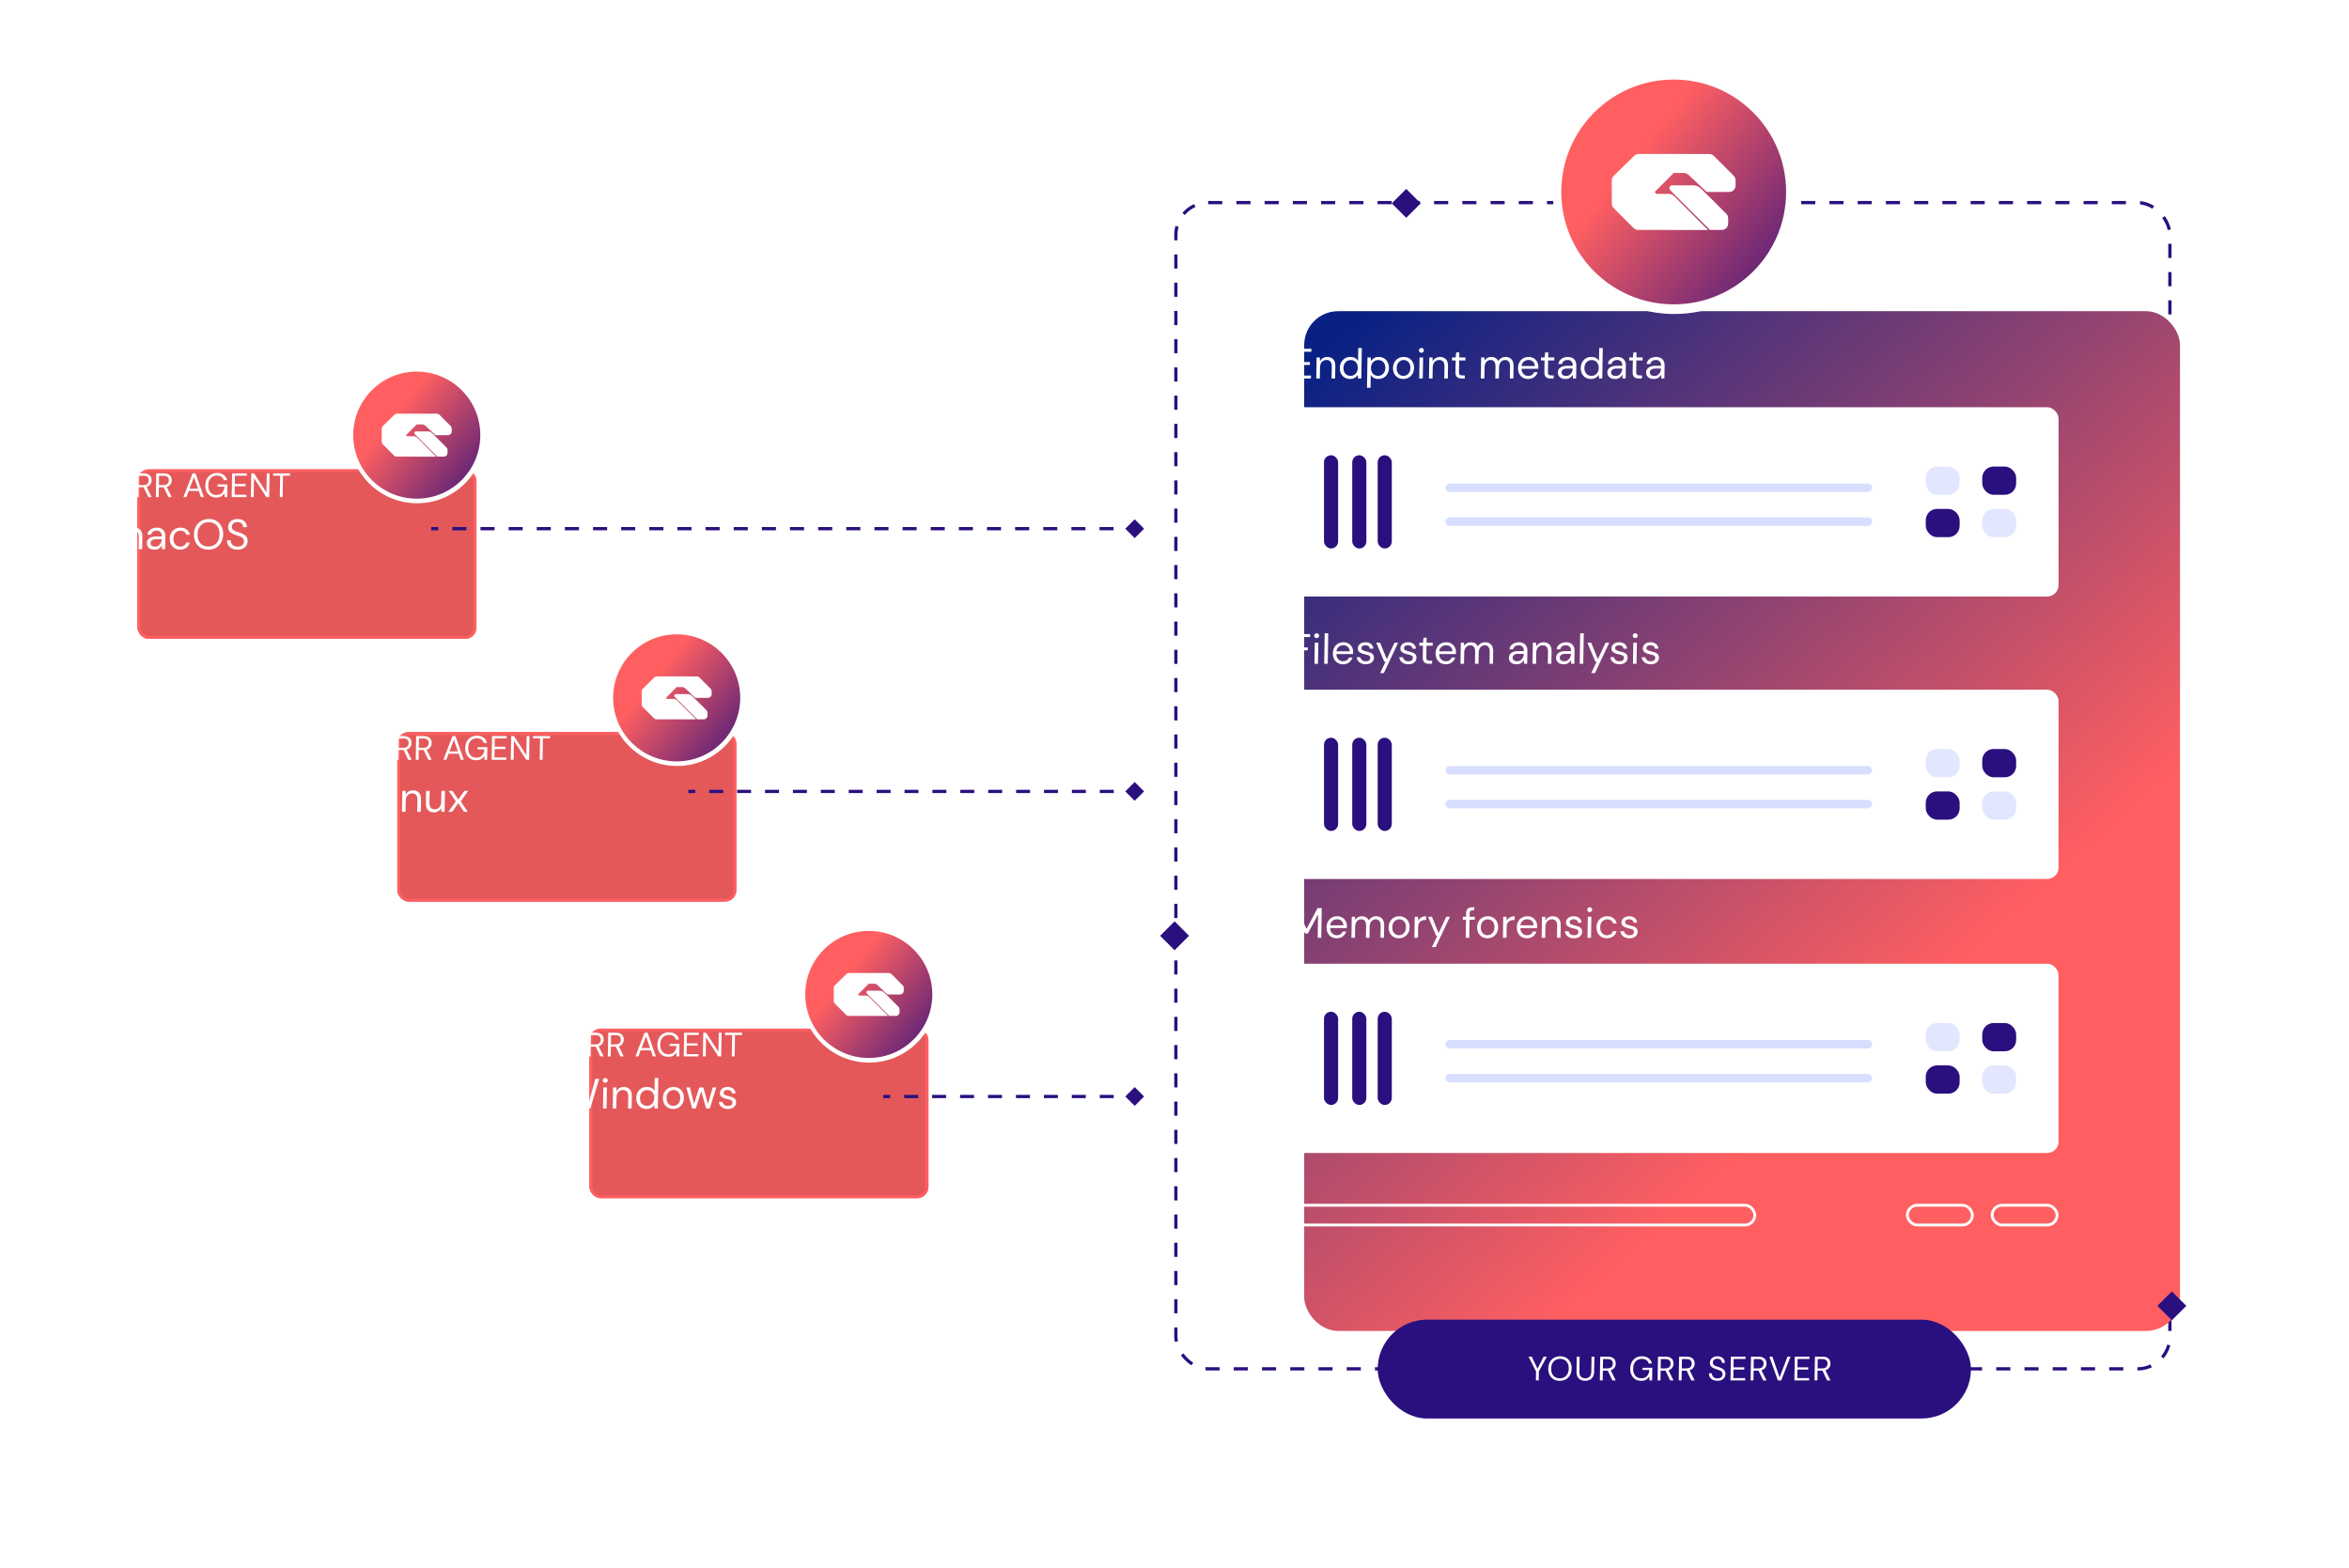 <svg width="361" height="241" viewBox="0 0 361 241" fill="none" xmlns="http://www.w3.org/2000/svg">
<rect x="180.709" y="31.146" width="152.765" height="179.249" rx="4.96" stroke="#2A0F7F" stroke-width="0.5" stroke-dasharray="2.17 2.17"/>
<g filter="url(#filter0_d_454_173)">
<rect x="12" y="64.328" width="52.101" height="26.051" rx="1.737" fill="#E4585A"/>
<rect x="12.217" y="64.545" width="51.667" height="25.616" rx="1.52" stroke="#FF5F61" stroke-width="0.434"/>
</g>
<g filter="url(#filter1_d_454_173)">
<rect x="51.945" y="104.706" width="52.101" height="26.051" rx="1.737" fill="#E4585A"/>
<rect x="52.162" y="104.923" width="51.667" height="25.616" rx="1.52" stroke="#FF5F61" stroke-width="0.434"/>
</g>
<g filter="url(#filter2_d_454_173)">
<rect x="81.467" y="150.295" width="52.101" height="26.051" rx="1.737" fill="#E4585A"/>
<rect x="81.684" y="150.512" width="51.667" height="25.616" rx="1.52" stroke="#FF5F61" stroke-width="0.434"/>
</g>
<path d="M18.484 76.468C18.144 76.468 17.846 76.39 17.592 76.233C17.337 76.073 17.142 75.853 17.004 75.572C16.866 75.287 16.8 74.959 16.806 74.587C16.813 74.216 16.889 73.887 17.036 73.603C17.187 73.318 17.396 73.096 17.662 72.936C17.932 72.776 18.248 72.696 18.609 72.696C19.019 72.696 19.358 72.795 19.625 72.993C19.897 73.191 20.069 73.464 20.143 73.811H19.638C19.593 73.592 19.48 73.418 19.297 73.29C19.119 73.162 18.887 73.097 18.603 73.097C18.335 73.097 18.101 73.158 17.901 73.279C17.701 73.398 17.544 73.568 17.429 73.79C17.318 74.012 17.26 74.278 17.255 74.587C17.249 74.896 17.299 75.162 17.403 75.384C17.507 75.606 17.653 75.778 17.842 75.9C18.031 76.018 18.253 76.077 18.506 76.077C18.895 76.077 19.191 75.964 19.392 75.738C19.594 75.509 19.712 75.197 19.747 74.801H18.694L18.7 74.457H20.2L20.168 76.405H19.767L19.74 75.806C19.605 76.018 19.441 76.181 19.248 76.296C19.055 76.41 18.8 76.468 18.484 76.468ZM20.86 76.405L20.921 72.759H22.098C22.383 72.759 22.615 72.805 22.794 72.899C22.973 72.993 23.105 73.121 23.189 73.285C23.273 73.448 23.313 73.629 23.31 73.826C23.306 74.056 23.24 74.262 23.112 74.446C22.988 74.63 22.794 74.761 22.533 74.837L23.304 76.405H22.788L22.073 74.9H22.042H21.323L21.298 76.405H20.86ZM21.328 74.556H22.037C22.318 74.556 22.524 74.488 22.655 74.353C22.786 74.217 22.853 74.044 22.857 73.832C22.86 73.616 22.799 73.446 22.672 73.321C22.549 73.193 22.344 73.129 22.055 73.129H21.352L21.328 74.556ZM23.949 76.405L24.009 72.759H25.187C25.471 72.759 25.703 72.805 25.882 72.899C26.061 72.993 26.193 73.121 26.277 73.285C26.361 73.448 26.402 73.629 26.398 73.826C26.395 74.056 26.329 74.262 26.201 74.446C26.076 74.63 25.883 74.761 25.621 74.837L26.392 76.405H25.876L25.162 74.9H25.13H24.411L24.386 76.405H23.949ZM24.417 74.556H25.125C25.407 74.556 25.613 74.488 25.744 74.353C25.874 74.217 25.942 74.044 25.945 73.832C25.949 73.616 25.887 73.446 25.761 73.321C25.638 73.193 25.432 73.129 25.144 73.129H24.441L24.417 74.556ZM28.187 76.405L29.591 72.759H30.055L31.334 76.405H30.87L30.552 75.468H28.999L28.645 76.405H28.187ZM29.136 75.113H30.428L29.811 73.311L29.136 75.113ZM33.234 76.468C32.894 76.468 32.596 76.39 32.342 76.233C32.088 76.073 31.892 75.853 31.754 75.572C31.616 75.287 31.55 74.959 31.557 74.587C31.563 74.216 31.639 73.887 31.787 73.603C31.937 73.318 32.146 73.096 32.412 72.936C32.682 72.776 32.998 72.696 33.359 72.696C33.769 72.696 34.108 72.795 34.376 72.993C34.647 73.191 34.819 73.464 34.894 73.811H34.388C34.343 73.592 34.23 73.418 34.048 73.29C33.869 73.162 33.638 73.097 33.353 73.097C33.085 73.097 32.852 73.158 32.652 73.279C32.452 73.398 32.294 73.568 32.179 73.79C32.068 74.012 32.01 74.278 32.005 74.587C32 74.896 32.049 75.162 32.153 75.384C32.257 75.606 32.404 75.778 32.593 75.9C32.782 76.018 33.003 76.077 33.256 76.077C33.645 76.077 33.941 75.964 34.143 75.738C34.344 75.509 34.462 75.197 34.497 74.801H33.444L33.45 74.457H34.95L34.918 76.405H34.517L34.49 75.806C34.355 76.018 34.191 76.181 33.998 76.296C33.805 76.41 33.55 76.468 33.234 76.468ZM35.61 76.405L35.671 72.759H37.927L37.921 73.118H36.102L36.081 74.389H37.743L37.738 74.743H36.075L36.054 76.046H37.872L37.866 76.405H35.61ZM38.551 76.405L38.612 72.759H39.049L40.944 75.681L40.993 72.759H41.43L41.37 76.405H40.932L39.037 73.483L38.989 76.405H38.551ZM42.998 76.405L43.052 73.118H41.963L41.969 72.759H44.585L44.579 73.118H43.49L43.435 76.405H42.998ZM16.848 84.404L16.902 81.174H17.397L17.428 81.643C17.535 81.469 17.676 81.335 17.852 81.239C18.027 81.144 18.223 81.096 18.44 81.096C18.696 81.096 18.915 81.148 19.095 81.252C19.28 81.357 19.421 81.515 19.517 81.728C19.633 81.532 19.79 81.378 19.987 81.265C20.189 81.153 20.405 81.096 20.635 81.096C21.021 81.096 21.328 81.213 21.554 81.448C21.78 81.678 21.889 82.034 21.881 82.516L21.85 84.404H21.309L21.34 82.574C21.345 82.24 21.282 81.988 21.15 81.819C21.018 81.65 20.827 81.565 20.575 81.565C20.314 81.565 20.096 81.667 19.919 81.871C19.746 82.071 19.657 82.357 19.65 82.731L19.622 84.404H19.076L19.106 82.574C19.111 82.24 19.048 81.988 18.916 81.819C18.785 81.65 18.593 81.565 18.341 81.565C18.085 81.565 17.868 81.667 17.691 81.871C17.519 82.071 17.429 82.357 17.423 82.731L17.395 84.404H16.848ZM23.747 84.482C23.478 84.482 23.255 84.437 23.079 84.346C22.902 84.254 22.772 84.133 22.688 83.981C22.603 83.829 22.562 83.664 22.565 83.486C22.571 83.156 22.701 82.902 22.956 82.724C23.21 82.546 23.555 82.457 23.989 82.457H24.862L24.863 82.418C24.867 82.136 24.797 81.923 24.652 81.78C24.506 81.632 24.31 81.558 24.063 81.558C23.85 81.558 23.665 81.613 23.506 81.721C23.353 81.825 23.255 81.98 23.212 82.184H22.652C22.678 81.949 22.759 81.752 22.896 81.591C23.038 81.43 23.212 81.309 23.417 81.226C23.622 81.139 23.84 81.096 24.07 81.096C24.522 81.096 24.859 81.218 25.08 81.461C25.306 81.7 25.416 82.019 25.41 82.418L25.377 84.404H24.888L24.865 83.825C24.771 84.007 24.634 84.163 24.454 84.293C24.278 84.419 24.043 84.482 23.747 84.482ZM23.84 84.02C24.048 84.02 24.227 83.966 24.376 83.857C24.53 83.749 24.647 83.608 24.729 83.434C24.809 83.26 24.852 83.078 24.855 82.887L24.855 82.88H24.028C23.706 82.88 23.478 82.937 23.341 83.05C23.209 83.158 23.142 83.295 23.139 83.46C23.136 83.629 23.195 83.766 23.314 83.87C23.439 83.97 23.614 84.02 23.84 84.02ZM27.681 84.482C27.373 84.482 27.096 84.413 26.851 84.274C26.61 84.131 26.42 83.933 26.281 83.681C26.146 83.425 26.082 83.128 26.087 82.789C26.093 82.451 26.167 82.155 26.311 81.904C26.458 81.647 26.654 81.45 26.9 81.311C27.15 81.168 27.429 81.096 27.737 81.096C28.119 81.096 28.439 81.196 28.696 81.396C28.958 81.595 29.12 81.862 29.184 82.197H28.624C28.584 81.997 28.48 81.843 28.313 81.734C28.145 81.621 27.949 81.565 27.723 81.565C27.541 81.565 27.368 81.611 27.206 81.702C27.044 81.793 26.911 81.93 26.808 82.112C26.706 82.294 26.652 82.52 26.648 82.789C26.643 83.058 26.689 83.284 26.786 83.466C26.883 83.649 27.011 83.788 27.17 83.883C27.329 83.974 27.5 84.02 27.682 84.02C27.908 84.02 28.106 83.966 28.277 83.857C28.449 83.744 28.558 83.586 28.605 83.382H29.165C29.094 83.707 28.925 83.972 28.656 84.176C28.388 84.38 28.063 84.482 27.681 84.482ZM32.014 84.482C31.567 84.482 31.175 84.385 30.84 84.189C30.509 83.99 30.251 83.712 30.066 83.356C29.885 83 29.798 82.59 29.806 82.125C29.814 81.66 29.914 81.252 30.107 80.901C30.303 80.545 30.571 80.267 30.908 80.067C31.25 79.868 31.645 79.768 32.092 79.768C32.544 79.768 32.935 79.868 33.266 80.067C33.601 80.267 33.859 80.545 34.04 80.901C34.221 81.252 34.308 81.66 34.3 82.125C34.292 82.59 34.192 83 33.999 83.356C33.807 83.712 33.539 83.99 33.198 84.189C32.86 84.385 32.465 84.482 32.014 84.482ZM32.022 84C32.356 84 32.651 83.927 32.905 83.779C33.163 83.627 33.365 83.412 33.508 83.134C33.656 82.852 33.733 82.516 33.74 82.125C33.746 81.734 33.68 81.4 33.541 81.122C33.407 80.844 33.213 80.632 32.959 80.484C32.71 80.332 32.418 80.256 32.084 80.256C31.75 80.256 31.453 80.332 31.195 80.484C30.94 80.632 30.739 80.844 30.591 81.122C30.448 81.4 30.373 81.734 30.366 82.125C30.36 82.516 30.424 82.852 30.558 83.134C30.697 83.412 30.891 83.627 31.14 83.779C31.394 83.927 31.688 84 32.022 84ZM36.502 84.482C36.168 84.482 35.878 84.421 35.633 84.3C35.387 84.178 35.199 84.009 35.068 83.792C34.937 83.575 34.874 83.323 34.879 83.037H35.452C35.449 83.215 35.487 83.38 35.567 83.531C35.647 83.679 35.765 83.799 35.919 83.89C36.079 83.977 36.276 84.02 36.51 84.02C36.818 84.02 37.058 83.946 37.23 83.799C37.402 83.651 37.489 83.466 37.493 83.245C37.496 83.063 37.46 82.917 37.383 82.809C37.307 82.696 37.202 82.605 37.069 82.535C36.94 82.466 36.789 82.405 36.616 82.353C36.447 82.301 36.27 82.242 36.085 82.177C35.735 82.055 35.477 81.906 35.311 81.728C35.144 81.545 35.063 81.309 35.068 81.018C35.068 80.775 35.128 80.56 35.248 80.373C35.369 80.182 35.536 80.035 35.751 79.93C35.97 79.822 36.227 79.768 36.522 79.768C36.813 79.768 37.064 79.822 37.275 79.93C37.49 80.039 37.655 80.189 37.769 80.38C37.887 80.571 37.946 80.788 37.947 81.031H37.374C37.376 80.905 37.345 80.781 37.282 80.66C37.219 80.534 37.121 80.432 36.988 80.354C36.859 80.276 36.694 80.237 36.495 80.237C36.247 80.232 36.042 80.295 35.879 80.425C35.721 80.556 35.64 80.736 35.636 80.966C35.633 81.161 35.684 81.311 35.791 81.415C35.902 81.519 36.057 81.606 36.256 81.676C36.454 81.741 36.683 81.817 36.942 81.904C37.158 81.982 37.352 82.073 37.524 82.177C37.696 82.281 37.828 82.416 37.921 82.581C38.018 82.746 38.065 82.956 38.06 83.212C38.057 83.43 37.997 83.636 37.881 83.831C37.765 84.022 37.591 84.178 37.358 84.3C37.131 84.421 36.845 84.482 36.502 84.482Z" fill="white"/>
<path d="M87.951 162.435C87.611 162.435 87.313 162.357 87.059 162.2C86.804 162.041 86.608 161.82 86.471 161.539C86.333 161.254 86.267 160.926 86.273 160.554C86.279 160.183 86.356 159.854 86.503 159.57C86.654 159.285 86.862 159.063 87.129 158.903C87.399 158.743 87.715 158.663 88.076 158.663C88.486 158.663 88.825 158.762 89.092 158.96C89.363 159.158 89.536 159.431 89.61 159.778H89.105C89.06 159.559 88.946 159.386 88.764 159.257C88.586 159.129 88.354 159.064 88.069 159.064C87.802 159.064 87.568 159.125 87.368 159.247C87.168 159.365 87.011 159.535 86.896 159.757C86.785 159.979 86.726 160.245 86.721 160.554C86.716 160.863 86.766 161.129 86.87 161.351C86.974 161.574 87.12 161.745 87.309 161.867C87.498 161.985 87.719 162.044 87.973 162.044C88.362 162.044 88.657 161.931 88.859 161.706C89.061 161.476 89.179 161.164 89.213 160.768H88.161L88.167 160.424H89.667L89.635 162.372H89.234L89.207 161.773C89.072 161.985 88.907 162.148 88.715 162.263C88.522 162.378 88.267 162.435 87.951 162.435ZM90.327 162.372L90.387 158.726H91.565C91.85 158.726 92.082 158.773 92.261 158.866C92.44 158.96 92.571 159.089 92.656 159.252C92.74 159.415 92.78 159.596 92.777 159.794C92.773 160.023 92.707 160.23 92.579 160.414C92.454 160.598 92.261 160.728 91.999 160.804L92.77 162.372H92.255L91.54 160.867H91.509H90.79L90.765 162.372H90.327ZM90.795 160.523H91.504C91.785 160.523 91.991 160.455 92.122 160.32C92.253 160.184 92.32 160.011 92.323 159.799C92.327 159.584 92.266 159.413 92.139 159.288C92.016 159.16 91.811 159.096 91.522 159.096H90.819L90.795 160.523ZM93.415 162.372L93.476 158.726H94.653C94.938 158.726 95.17 158.773 95.349 158.866C95.528 158.96 95.66 159.089 95.744 159.252C95.828 159.415 95.868 159.596 95.865 159.794C95.861 160.023 95.796 160.23 95.667 160.414C95.543 160.598 95.35 160.728 95.088 160.804L95.859 162.372H95.343L94.628 160.867H94.597H93.878L93.853 162.372H93.415ZM93.884 160.523H94.592C94.874 160.523 95.08 160.455 95.21 160.32C95.341 160.184 95.408 160.011 95.412 159.799C95.415 159.584 95.354 159.413 95.228 159.288C95.105 159.16 94.899 159.096 94.611 159.096H93.907L93.884 160.523ZM97.653 162.372L99.058 158.726H99.522L100.8 162.372H100.337L100.019 161.435H98.466L98.112 162.372H97.653ZM98.602 161.08H99.894L99.278 159.278L98.602 161.08ZM102.701 162.435C102.361 162.435 102.063 162.357 101.809 162.2C101.554 162.041 101.358 161.82 101.221 161.539C101.083 161.254 101.017 160.926 101.023 160.554C101.03 160.183 101.106 159.854 101.253 159.57C101.404 159.285 101.613 159.063 101.879 158.903C102.149 158.743 102.465 158.663 102.826 158.663C103.236 158.663 103.575 158.762 103.842 158.96C104.114 159.158 104.286 159.431 104.36 159.778H103.855C103.81 159.559 103.696 159.386 103.514 159.257C103.336 159.129 103.104 159.064 102.82 159.064C102.552 159.064 102.318 159.125 102.118 159.247C101.918 159.365 101.761 159.535 101.646 159.757C101.535 159.979 101.477 160.245 101.471 160.554C101.466 160.863 101.516 161.129 101.62 161.351C101.724 161.574 101.87 161.745 102.059 161.867C102.248 161.985 102.47 162.044 102.723 162.044C103.112 162.044 103.408 161.931 103.609 161.706C103.811 161.476 103.929 161.164 103.964 160.768H102.911L102.917 160.424H104.417L104.385 162.372H103.984L103.957 161.773C103.822 161.985 103.658 162.148 103.465 162.263C103.272 162.378 103.017 162.435 102.701 162.435ZM105.077 162.372L105.138 158.726H107.394L107.388 159.085H105.569L105.548 160.356H107.21L107.204 160.711H105.542L105.521 162.013H107.339L107.333 162.372H105.077ZM108.018 162.372L108.078 158.726H108.516L110.411 161.648L110.459 158.726H110.897L110.837 162.372H110.399L108.504 159.45L108.456 162.372H108.018ZM112.465 162.372L112.519 159.085H111.43L111.436 158.726H114.052L114.046 159.085H112.957L112.902 162.372H112.465ZM87.285 170.378L86.111 165.813H86.697L87.615 169.727L88.8 165.813H89.406L90.429 169.727L91.49 165.813H92.076L90.724 170.371H90.099L89.074 166.607L87.897 170.371L87.285 170.378ZM93.009 166.425C92.9 166.425 92.81 166.39 92.737 166.321C92.669 166.247 92.636 166.156 92.637 166.047C92.639 165.943 92.675 165.856 92.746 165.787C92.821 165.718 92.913 165.683 93.021 165.683C93.125 165.683 93.214 165.718 93.287 165.787C93.359 165.856 93.395 165.943 93.393 166.047C93.391 166.156 93.353 166.247 93.278 166.321C93.203 166.39 93.113 166.425 93.009 166.425ZM92.67 170.371L92.724 167.141H93.271L93.217 170.371H92.67ZM94.169 170.371L94.223 167.141H94.718L94.741 167.721C94.849 167.517 95.001 167.356 95.198 167.239C95.396 167.122 95.618 167.063 95.866 167.063C96.248 167.063 96.55 167.18 96.772 167.415C96.998 167.645 97.107 168.001 97.099 168.483L97.068 170.371H96.521L96.551 168.541C96.562 167.869 96.29 167.532 95.734 167.532C95.456 167.532 95.222 167.634 95.032 167.838C94.847 168.038 94.751 168.324 94.744 168.698L94.717 170.371H94.169ZM99.361 170.449C99.039 170.449 98.758 170.376 98.518 170.228C98.281 170.08 98.098 169.879 97.968 169.622C97.841 169.366 97.781 169.075 97.787 168.75C97.792 168.424 97.864 168.136 98.003 167.884C98.142 167.628 98.332 167.428 98.573 167.285C98.814 167.137 99.098 167.063 99.423 167.063C99.688 167.063 99.922 167.118 100.124 167.226C100.326 167.335 100.482 167.487 100.592 167.682L100.625 165.683H101.172L101.094 170.371H100.599L100.556 169.837C100.449 169.994 100.297 170.135 100.1 170.261C99.902 170.386 99.656 170.449 99.361 170.449ZM99.427 169.974C99.644 169.974 99.836 169.924 100.003 169.824C100.174 169.72 100.306 169.577 100.401 169.394C100.499 169.212 100.55 168.999 100.554 168.756C100.558 168.513 100.514 168.301 100.422 168.118C100.334 167.936 100.206 167.795 100.038 167.695C99.875 167.591 99.684 167.539 99.467 167.539C99.255 167.539 99.063 167.591 98.892 167.695C98.725 167.795 98.593 167.936 98.494 168.118C98.4 168.301 98.351 168.513 98.347 168.756C98.343 168.999 98.385 169.212 98.473 169.394C98.565 169.577 98.693 169.72 98.856 169.824C99.024 169.924 99.214 169.974 99.427 169.974ZM103.457 170.449C103.153 170.449 102.88 170.38 102.639 170.241C102.399 170.102 102.209 169.907 102.07 169.655C101.935 169.399 101.87 169.099 101.876 168.756C101.882 168.413 101.958 168.116 102.106 167.864C102.253 167.608 102.45 167.411 102.695 167.272C102.945 167.133 103.222 167.063 103.526 167.063C103.83 167.063 104.102 167.133 104.343 167.272C104.584 167.411 104.771 167.608 104.906 167.864C105.045 168.116 105.112 168.413 105.106 168.756C105.101 169.099 105.024 169.399 104.876 169.655C104.729 169.907 104.53 170.102 104.281 170.241C104.035 170.38 103.76 170.449 103.457 170.449ZM103.464 169.981C103.651 169.981 103.825 169.935 103.988 169.844C104.15 169.753 104.282 169.616 104.385 169.434C104.488 169.251 104.542 169.025 104.546 168.756C104.551 168.487 104.504 168.261 104.408 168.079C104.315 167.897 104.189 167.76 104.03 167.669C103.871 167.578 103.7 167.532 103.518 167.532C103.331 167.532 103.157 167.578 102.995 167.669C102.833 167.76 102.7 167.897 102.597 168.079C102.494 168.261 102.441 168.487 102.436 168.756C102.432 169.025 102.478 169.251 102.575 169.434C102.672 169.616 102.797 169.753 102.952 169.844C103.111 169.935 103.282 169.981 103.464 169.981ZM106.371 170.371L105.48 167.141H106.027L106.669 169.674L107.466 167.141H108.085L108.805 169.674L109.524 167.141H110.078L109.08 170.371H108.52L107.769 167.708L106.931 170.371H106.371ZM111.865 170.449C111.479 170.449 111.159 170.352 110.906 170.156C110.653 169.961 110.508 169.696 110.47 169.362H111.03C111.062 169.531 111.149 169.679 111.29 169.805C111.436 169.926 111.632 169.987 111.88 169.987C112.11 169.987 112.28 169.939 112.39 169.844C112.5 169.744 112.556 169.627 112.559 169.492C112.562 169.297 112.492 169.167 112.35 169.101C112.212 169.036 112.016 168.978 111.76 168.926C111.587 168.891 111.414 168.841 111.242 168.776C111.069 168.711 110.925 168.62 110.81 168.502C110.695 168.381 110.639 168.222 110.642 168.027C110.647 167.745 110.755 167.515 110.966 167.337C111.182 167.154 111.47 167.063 111.83 167.063C112.173 167.063 112.452 167.15 112.666 167.324C112.885 167.493 113.009 167.736 113.038 168.053H112.498C112.479 167.888 112.409 167.76 112.289 167.669C112.174 167.573 112.016 167.526 111.816 167.526C111.621 167.526 111.468 167.567 111.358 167.649C111.253 167.732 111.199 167.84 111.197 167.975C111.194 168.105 111.26 168.207 111.393 168.281C111.531 168.355 111.717 168.418 111.95 168.47C112.149 168.513 112.337 168.567 112.514 168.633C112.696 168.693 112.842 168.787 112.952 168.913C113.068 169.034 113.123 169.212 113.119 169.447C113.119 169.737 113.004 169.978 112.775 170.169C112.551 170.356 112.247 170.449 111.865 170.449Z" fill="white"/>
<path d="M58.429 116.846C58.089 116.846 57.792 116.768 57.537 116.612C57.283 116.452 57.087 116.232 56.949 115.95C56.811 115.665 56.746 115.337 56.752 114.966C56.758 114.594 56.834 114.266 56.982 113.981C57.132 113.696 57.341 113.474 57.608 113.314C57.878 113.154 58.193 113.075 58.554 113.075C58.964 113.075 59.303 113.174 59.571 113.372C59.842 113.57 60.014 113.842 60.089 114.189H59.583C59.538 113.971 59.425 113.797 59.243 113.668C59.064 113.54 58.833 113.476 58.548 113.476C58.28 113.476 58.047 113.537 57.847 113.658C57.647 113.776 57.489 113.946 57.374 114.169C57.263 114.391 57.205 114.657 57.2 114.966C57.195 115.275 57.244 115.54 57.348 115.763C57.452 115.985 57.599 116.157 57.788 116.278C57.977 116.396 58.198 116.456 58.452 116.456C58.841 116.456 59.136 116.343 59.338 116.117C59.539 115.888 59.657 115.575 59.692 115.179H58.639L58.645 114.835H60.146L60.113 116.784H59.712L59.686 116.185C59.55 116.396 59.386 116.56 59.193 116.674C59 116.789 58.745 116.846 58.429 116.846ZM60.806 116.784L60.866 113.137H62.043C62.328 113.137 62.56 113.184 62.739 113.278C62.918 113.372 63.05 113.5 63.134 113.663C63.218 113.827 63.259 114.007 63.255 114.205C63.252 114.434 63.185 114.641 63.057 114.825C62.933 115.009 62.74 115.139 62.478 115.216L63.249 116.784H62.733L62.018 115.278H61.987H61.268L61.243 116.784H60.806ZM61.274 114.934H61.982C62.264 114.934 62.47 114.867 62.6 114.731C62.731 114.596 62.798 114.422 62.802 114.21C62.806 113.995 62.744 113.825 62.618 113.7C62.495 113.571 62.289 113.507 62.001 113.507H61.297L61.274 114.934ZM63.894 116.784L63.954 113.137H65.132C65.417 113.137 65.649 113.184 65.828 113.278C66.007 113.372 66.138 113.5 66.222 113.663C66.307 113.827 66.347 114.007 66.344 114.205C66.34 114.434 66.274 114.641 66.146 114.825C66.021 115.009 65.828 115.139 65.566 115.216L66.337 116.784H65.822L65.107 115.278H65.076H64.356L64.332 116.784H63.894ZM64.362 114.934H65.071C65.352 114.934 65.558 114.867 65.689 114.731C65.82 114.596 65.887 114.422 65.89 114.21C65.894 113.995 65.832 113.825 65.706 113.7C65.583 113.571 65.377 113.507 65.089 113.507H64.386L64.362 114.934ZM68.132 116.784L69.537 113.137H70L71.279 116.784H70.815L70.497 115.846H68.945L68.59 116.784H68.132ZM69.081 115.492H70.373L69.757 113.689L69.081 115.492ZM73.18 116.846C72.839 116.846 72.542 116.768 72.287 116.612C72.033 116.452 71.837 116.232 71.699 115.95C71.561 115.665 71.496 115.337 71.502 114.966C71.508 114.594 71.585 114.266 71.732 113.981C71.882 113.696 72.091 113.474 72.358 113.314C72.628 113.154 72.943 113.075 73.305 113.075C73.715 113.075 74.053 113.174 74.321 113.372C74.592 113.57 74.765 113.842 74.839 114.189H74.333C74.288 113.971 74.175 113.797 73.993 113.668C73.814 113.54 73.583 113.476 73.298 113.476C73.031 113.476 72.797 113.537 72.597 113.658C72.397 113.776 72.24 113.946 72.125 114.169C72.013 114.391 71.955 114.657 71.95 114.966C71.945 115.275 71.994 115.54 72.098 115.763C72.202 115.985 72.349 116.157 72.538 116.278C72.727 116.396 72.948 116.456 73.202 116.456C73.591 116.456 73.886 116.343 74.088 116.117C74.29 115.888 74.408 115.575 74.442 115.179H73.39L73.395 114.835H74.896L74.864 116.784H74.462L74.436 116.185C74.3 116.396 74.136 116.56 73.943 116.674C73.75 116.789 73.496 116.846 73.18 116.846ZM75.556 116.784L75.616 113.137H77.872L77.866 113.497H76.048L76.027 114.768H77.689L77.683 115.122H76.021L75.999 116.424H77.818L77.812 116.784H75.556ZM78.496 116.784L78.557 113.137H78.995L80.889 116.06L80.938 113.137H81.376L81.315 116.784H80.877L78.983 113.861L78.934 116.784H78.496ZM82.943 116.784L82.998 113.497H81.909L81.915 113.137H84.53L84.524 113.497H83.435L83.381 116.784H82.943ZM56.826 124.783L56.902 120.224H57.449L57.38 124.346H59.503L59.496 124.783H56.826ZM60.613 120.836C60.504 120.836 60.414 120.802 60.341 120.732C60.273 120.659 60.239 120.567 60.241 120.459C60.243 120.355 60.279 120.268 60.35 120.198C60.425 120.129 60.517 120.094 60.625 120.094C60.729 120.094 60.818 120.129 60.89 120.198C60.963 120.268 60.998 120.355 60.997 120.459C60.995 120.567 60.956 120.659 60.881 120.732C60.806 120.802 60.717 120.836 60.613 120.836ZM60.274 124.783L60.327 121.553H60.874L60.821 124.783H60.274ZM61.773 124.783L61.827 121.553H62.322L62.345 122.132C62.452 121.928 62.605 121.768 62.802 121.65C62.999 121.533 63.222 121.475 63.469 121.475C63.851 121.475 64.153 121.592 64.375 121.826C64.602 122.056 64.711 122.412 64.703 122.894L64.671 124.783H64.124L64.155 122.953C64.166 122.28 63.894 121.943 63.338 121.943C63.06 121.943 62.826 122.046 62.636 122.25C62.45 122.449 62.354 122.736 62.348 123.109L62.32 124.783H61.773ZM66.678 124.861C66.296 124.861 65.994 124.746 65.772 124.516C65.55 124.281 65.443 123.923 65.451 123.441L65.482 121.553H66.029L65.999 123.383C65.988 124.055 66.258 124.392 66.809 124.392C67.091 124.392 67.326 124.292 67.511 124.092C67.701 123.888 67.799 123.6 67.805 123.226L67.833 121.553H68.38L68.327 124.783H67.832L67.802 124.203C67.699 124.407 67.547 124.568 67.345 124.685C67.148 124.802 66.925 124.861 66.678 124.861ZM68.902 124.783L70.049 123.168L68.955 121.553H69.548L70.431 122.888L71.365 121.553H71.951L70.804 123.168L71.897 124.783H71.311L70.422 123.448L69.494 124.783H68.902Z" fill="white"/>
<g filter="url(#filter3_d_454_173)">
<rect x="190.012" y="38.711" width="134.595" height="156.738" rx="5.21" fill="url(#paint0_linear_454_173)"/>
</g>
<path d="M198.644 58.17L198.72 53.612H201.54L201.532 54.061H199.259L199.233 55.65H201.311L201.303 56.093H199.226L199.199 57.721H201.472L201.464 58.17H198.644ZM202.288 58.17L202.341 54.94H202.836L202.859 55.52C202.967 55.316 203.119 55.155 203.317 55.038C203.514 54.92 203.736 54.862 203.984 54.862C204.366 54.862 204.668 54.979 204.89 55.214C205.116 55.444 205.225 55.8 205.217 56.281L205.186 58.17H204.639L204.669 56.34C204.68 55.667 204.408 55.331 203.852 55.331C203.574 55.331 203.34 55.433 203.15 55.637C202.965 55.836 202.869 56.123 202.863 56.496L202.835 58.17H202.288ZM207.479 58.248C207.157 58.248 206.876 58.174 206.636 58.027C206.399 57.879 206.216 57.677 206.086 57.421C205.96 57.165 205.899 56.874 205.905 56.548C205.91 56.223 205.982 55.934 206.121 55.682C206.26 55.426 206.45 55.227 206.691 55.083C206.932 54.936 207.216 54.862 207.541 54.862C207.806 54.862 208.04 54.916 208.242 55.025C208.444 55.133 208.6 55.285 208.71 55.48L208.743 53.481H209.29L209.212 58.17H208.717L208.674 57.636C208.567 57.792 208.415 57.933 208.218 58.059C208.02 58.185 207.774 58.248 207.479 58.248ZM207.545 57.773C207.762 57.773 207.954 57.723 208.121 57.623C208.292 57.519 208.425 57.375 208.519 57.193C208.617 57.011 208.669 56.798 208.673 56.555C208.677 56.312 208.632 56.099 208.54 55.917C208.452 55.734 208.324 55.593 208.156 55.493C207.993 55.389 207.803 55.337 207.586 55.337C207.373 55.337 207.181 55.389 207.01 55.493C206.843 55.593 206.711 55.734 206.612 55.917C206.518 56.099 206.469 56.312 206.465 56.555C206.461 56.798 206.503 57.011 206.591 57.193C206.683 57.375 206.811 57.519 206.975 57.623C207.142 57.723 207.332 57.773 207.545 57.773ZM210.08 59.602L210.158 54.94H210.653L210.696 55.474C210.803 55.318 210.953 55.177 211.146 55.051C211.343 54.925 211.592 54.862 211.891 54.862C212.213 54.862 212.492 54.936 212.728 55.083C212.964 55.231 213.145 55.433 213.271 55.689C213.402 55.945 213.464 56.236 213.459 56.561C213.453 56.887 213.381 57.178 213.242 57.434C213.108 57.686 212.918 57.886 212.672 58.033C212.431 58.176 212.15 58.248 211.829 58.248C211.564 58.248 211.328 58.194 211.122 58.085C210.919 57.977 210.765 57.825 210.66 57.629L210.627 59.602H210.08ZM211.778 57.773C211.995 57.773 212.187 57.723 212.354 57.623C212.52 57.519 212.653 57.375 212.751 57.193C212.85 57.011 212.901 56.798 212.905 56.555C212.909 56.312 212.865 56.099 212.773 55.917C212.68 55.734 212.552 55.593 212.389 55.493C212.226 55.389 212.035 55.337 211.818 55.337C211.601 55.337 211.409 55.389 211.243 55.493C211.076 55.593 210.943 55.734 210.845 55.917C210.746 56.099 210.695 56.312 210.691 56.555C210.687 56.798 210.731 57.011 210.824 57.193C210.916 57.375 211.044 57.519 211.207 57.623C211.371 57.723 211.561 57.773 211.778 57.773ZM215.664 58.248C215.36 58.248 215.088 58.178 214.847 58.04C214.606 57.901 214.416 57.705 214.277 57.453C214.142 57.197 214.078 56.898 214.084 56.555C214.089 56.212 214.166 55.915 214.313 55.663C214.461 55.407 214.657 55.209 214.903 55.07C215.153 54.931 215.429 54.862 215.733 54.862C216.037 54.862 216.31 54.931 216.551 55.07C216.791 55.209 216.979 55.407 217.114 55.663C217.253 55.915 217.32 56.212 217.314 56.555C217.308 56.898 217.232 57.197 217.084 57.453C216.937 57.705 216.738 57.901 216.488 58.04C216.243 58.178 215.968 58.248 215.664 58.248ZM215.672 57.779C215.859 57.779 216.033 57.733 216.195 57.642C216.357 57.551 216.49 57.414 216.593 57.232C216.696 57.05 216.749 56.824 216.754 56.555C216.758 56.286 216.712 56.06 216.615 55.878C216.523 55.695 216.397 55.559 216.238 55.467C216.079 55.376 215.908 55.331 215.726 55.331C215.539 55.331 215.365 55.376 215.202 55.467C215.04 55.559 214.908 55.695 214.805 55.878C214.702 56.06 214.648 56.286 214.644 56.555C214.639 56.824 214.685 57.05 214.782 57.232C214.879 57.414 215.005 57.551 215.16 57.642C215.319 57.733 215.49 57.779 215.672 57.779ZM218.445 54.224C218.337 54.224 218.246 54.189 218.174 54.12C218.105 54.046 218.072 53.955 218.074 53.846C218.076 53.742 218.112 53.655 218.182 53.586C218.257 53.516 218.349 53.481 218.458 53.481C218.562 53.481 218.65 53.516 218.723 53.586C218.796 53.655 218.831 53.742 218.829 53.846C218.828 53.955 218.789 54.046 218.714 54.12C218.639 54.189 218.55 54.224 218.445 54.224ZM218.106 58.17L218.16 54.94H218.707L218.654 58.17H218.106ZM219.606 58.17L219.66 54.94H220.155L220.178 55.52C220.285 55.316 220.438 55.155 220.635 55.038C220.832 54.92 221.055 54.862 221.302 54.862C221.684 54.862 221.986 54.979 222.208 55.214C222.434 55.444 222.543 55.8 222.535 56.281L222.504 58.17H221.957L221.987 56.34C221.999 55.667 221.726 55.331 221.171 55.331C220.893 55.331 220.659 55.433 220.469 55.637C220.283 55.836 220.187 56.123 220.181 56.496L220.153 58.17H219.606ZM224.609 58.17C224.314 58.17 224.083 58.098 223.916 57.955C223.749 57.812 223.669 57.553 223.675 57.18L223.705 55.402H223.144L223.152 54.94H223.712L223.797 54.165H224.272L224.259 54.94H225.21L225.202 55.402H224.252L224.222 57.18C224.219 57.384 224.258 57.523 224.339 57.597C224.42 57.666 224.565 57.701 224.774 57.701H225.112L225.104 58.17H224.609ZM227.575 58.17L227.629 54.94H228.124L228.155 55.409C228.262 55.235 228.403 55.101 228.578 55.005C228.754 54.91 228.95 54.862 229.167 54.862C229.423 54.862 229.642 54.914 229.822 55.018C230.007 55.122 230.148 55.281 230.244 55.493C230.36 55.298 230.517 55.144 230.714 55.031C230.916 54.918 231.132 54.862 231.362 54.862C231.748 54.862 232.054 54.979 232.281 55.214C232.507 55.444 232.616 55.8 232.608 56.281L232.577 58.17H232.036L232.067 56.34C232.072 56.006 232.009 55.754 231.877 55.585C231.746 55.415 231.554 55.331 231.302 55.331C231.041 55.331 230.823 55.433 230.646 55.637C230.473 55.836 230.383 56.123 230.377 56.496L230.35 58.17H229.802L229.833 56.34C229.838 56.006 229.775 55.754 229.643 55.585C229.512 55.415 229.32 55.331 229.068 55.331C228.812 55.331 228.595 55.433 228.418 55.637C228.246 55.836 228.156 56.123 228.15 56.496L228.122 58.17H227.575ZM234.852 58.248C234.544 58.248 234.271 58.178 234.035 58.04C233.798 57.896 233.613 57.699 233.478 57.447C233.348 57.195 233.285 56.898 233.291 56.555C233.297 56.216 233.369 55.921 233.508 55.669C233.646 55.413 233.836 55.216 234.077 55.077C234.323 54.934 234.604 54.862 234.921 54.862C235.234 54.862 235.502 54.934 235.725 55.077C235.953 55.216 236.126 55.4 236.243 55.63C236.361 55.86 236.418 56.108 236.414 56.373C236.413 56.42 236.41 56.468 236.405 56.516C236.404 56.564 236.403 56.618 236.402 56.679H233.829C233.838 56.926 233.891 57.132 233.989 57.297C234.09 57.458 234.216 57.579 234.367 57.662C234.522 57.744 234.686 57.786 234.86 57.786C235.085 57.786 235.275 57.733 235.429 57.629C235.582 57.525 235.696 57.384 235.768 57.206H236.309C236.217 57.506 236.045 57.755 235.795 57.955C235.548 58.15 235.234 58.248 234.852 58.248ZM234.9 55.324C234.64 55.324 234.406 55.404 234.2 55.565C233.997 55.721 233.878 55.952 233.843 56.255H235.875C235.867 55.965 235.771 55.737 235.587 55.572C235.403 55.407 235.174 55.324 234.9 55.324ZM238.277 58.17C237.982 58.17 237.751 58.098 237.584 57.955C237.417 57.812 237.337 57.553 237.343 57.18L237.372 55.402H236.812L236.82 54.94H237.38L237.464 54.165H237.94L237.927 54.94H238.878L238.87 55.402H237.919L237.89 57.18C237.886 57.384 237.925 57.523 238.007 57.597C238.088 57.666 238.233 57.701 238.441 57.701H238.78L238.772 58.17H238.277ZM240.593 58.248C240.323 58.248 240.101 58.202 239.924 58.111C239.748 58.02 239.617 57.898 239.533 57.747C239.448 57.595 239.408 57.43 239.411 57.252C239.416 56.922 239.546 56.668 239.801 56.49C240.056 56.312 240.4 56.223 240.835 56.223H241.707L241.708 56.184C241.713 55.902 241.642 55.689 241.497 55.546C241.352 55.398 241.156 55.324 240.908 55.324C240.695 55.324 240.51 55.379 240.352 55.487C240.198 55.591 240.1 55.745 240.058 55.949H239.497C239.523 55.715 239.604 55.517 239.742 55.357C239.883 55.196 240.057 55.075 240.262 54.992C240.468 54.905 240.686 54.862 240.916 54.862C241.367 54.862 241.704 54.983 241.926 55.227C242.152 55.465 242.262 55.784 242.255 56.184L242.222 58.17H241.734L241.711 57.59C241.616 57.773 241.479 57.929 241.299 58.059C241.123 58.185 240.888 58.248 240.593 58.248ZM240.685 57.786C240.893 57.786 241.072 57.731 241.222 57.623C241.375 57.514 241.493 57.373 241.574 57.2C241.655 57.026 241.697 56.844 241.7 56.653L241.7 56.646H240.873C240.552 56.646 240.323 56.703 240.186 56.815C240.054 56.924 239.987 57.061 239.984 57.226C239.981 57.395 240.04 57.532 240.16 57.636C240.284 57.736 240.459 57.786 240.685 57.786ZM244.507 58.248C244.185 58.248 243.904 58.174 243.664 58.027C243.427 57.879 243.244 57.677 243.114 57.421C242.988 57.165 242.927 56.874 242.933 56.548C242.938 56.223 243.01 55.934 243.149 55.682C243.288 55.426 243.478 55.227 243.719 55.083C243.96 54.936 244.244 54.862 244.569 54.862C244.834 54.862 245.068 54.916 245.27 55.025C245.472 55.133 245.628 55.285 245.738 55.48L245.771 53.481H246.318L246.24 58.17H245.745L245.702 57.636C245.595 57.792 245.443 57.933 245.246 58.059C245.048 58.185 244.802 58.248 244.507 58.248ZM244.573 57.773C244.79 57.773 244.982 57.723 245.149 57.623C245.32 57.519 245.453 57.375 245.547 57.193C245.645 57.011 245.697 56.798 245.701 56.555C245.705 56.312 245.66 56.099 245.568 55.917C245.48 55.734 245.352 55.593 245.184 55.493C245.021 55.389 244.831 55.337 244.614 55.337C244.401 55.337 244.209 55.389 244.038 55.493C243.871 55.593 243.739 55.734 243.64 55.917C243.546 56.099 243.497 56.312 243.493 56.555C243.489 56.798 243.531 57.011 243.619 57.193C243.711 57.375 243.839 57.519 244.003 57.623C244.17 57.723 244.361 57.773 244.573 57.773ZM248.205 58.248C247.936 58.248 247.713 58.202 247.537 58.111C247.36 58.02 247.23 57.898 247.146 57.747C247.061 57.595 247.021 57.43 247.024 57.252C247.029 56.922 247.159 56.668 247.414 56.49C247.669 56.312 248.013 56.223 248.447 56.223H249.32L249.321 56.184C249.326 55.902 249.255 55.689 249.11 55.546C248.965 55.398 248.768 55.324 248.521 55.324C248.308 55.324 248.123 55.379 247.965 55.487C247.811 55.591 247.713 55.745 247.67 55.949H247.11C247.136 55.715 247.217 55.517 247.355 55.357C247.496 55.196 247.67 55.075 247.875 54.992C248.081 54.905 248.299 54.862 248.529 54.862C248.98 54.862 249.317 54.983 249.539 55.227C249.765 55.465 249.875 55.784 249.868 56.184L249.835 58.17H249.347L249.324 57.59C249.229 57.773 249.092 57.929 248.912 58.059C248.736 58.185 248.501 58.248 248.205 58.248ZM248.298 57.786C248.506 57.786 248.685 57.731 248.835 57.623C248.988 57.514 249.106 57.373 249.187 57.2C249.268 57.026 249.31 56.844 249.313 56.653L249.313 56.646H248.486C248.165 56.646 247.936 56.703 247.799 56.815C247.667 56.924 247.6 57.061 247.597 57.226C247.594 57.395 247.653 57.532 247.773 57.636C247.897 57.736 248.072 57.786 248.298 57.786ZM251.843 58.17C251.548 58.17 251.317 58.098 251.15 57.955C250.983 57.812 250.902 57.553 250.909 57.18L250.938 55.402H250.378L250.386 54.94H250.946L251.03 54.165H251.506L251.493 54.94H252.444L252.436 55.402H251.485L251.456 57.18C251.452 57.384 251.491 57.523 251.573 57.597C251.654 57.666 251.799 57.701 252.007 57.701H252.346L252.338 58.17H251.843ZM254.158 58.248C253.889 58.248 253.666 58.202 253.49 58.111C253.313 58.02 253.183 57.898 253.099 57.747C253.014 57.595 252.974 57.43 252.977 57.252C252.982 56.922 253.112 56.668 253.367 56.49C253.622 56.312 253.966 56.223 254.4 56.223H255.273L255.274 56.184C255.278 55.902 255.208 55.689 255.063 55.546C254.918 55.398 254.721 55.324 254.474 55.324C254.261 55.324 254.076 55.379 253.918 55.487C253.764 55.591 253.666 55.745 253.623 55.949H253.063C253.089 55.715 253.17 55.517 253.308 55.357C253.449 55.196 253.623 55.075 253.828 54.992C254.034 54.905 254.252 54.862 254.482 54.862C254.933 54.862 255.27 54.983 255.492 55.227C255.718 55.465 255.827 55.784 255.821 56.184L255.788 58.17H255.299L255.277 57.59C255.182 57.773 255.045 57.929 254.865 58.059C254.689 58.185 254.454 58.248 254.158 58.248ZM254.251 57.786C254.459 57.786 254.638 57.731 254.788 57.623C254.941 57.514 255.059 57.373 255.14 57.2C255.221 57.026 255.263 56.844 255.266 56.653L255.266 56.646H254.439C254.118 56.646 253.889 56.703 253.752 56.815C253.62 56.924 253.553 57.061 253.55 57.226C253.547 57.395 253.606 57.532 253.726 57.636C253.85 57.736 254.025 57.786 254.251 57.786Z" fill="white"/>
<path d="M198.5 102.022L198.575 97.463H201.35L201.342 97.913H199.115L199.088 99.515H200.983L200.976 99.957H199.081L199.047 102.022H198.5ZM202.344 98.076C202.235 98.076 202.144 98.041 202.072 97.971C202.004 97.898 201.97 97.806 201.972 97.698C201.974 97.594 202.01 97.507 202.081 97.438C202.156 97.368 202.247 97.333 202.356 97.333C202.46 97.333 202.549 97.368 202.621 97.438C202.694 97.507 202.729 97.594 202.728 97.698C202.726 97.806 202.687 97.898 202.612 97.971C202.537 98.041 202.448 98.076 202.344 98.076ZM202.005 102.022L202.058 98.792H202.605L202.552 102.022H202.005ZM203.504 102.022L203.582 97.333H204.129L204.051 102.022H203.504ZM206.399 102.1C206.091 102.1 205.818 102.03 205.582 101.892C205.345 101.748 205.16 101.551 205.025 101.299C204.895 101.047 204.832 100.75 204.838 100.407C204.844 100.068 204.916 99.773 205.055 99.521C205.193 99.265 205.383 99.068 205.624 98.929C205.87 98.785 206.151 98.714 206.468 98.714C206.781 98.714 207.049 98.785 207.272 98.929C207.5 99.068 207.673 99.252 207.79 99.482C207.908 99.712 207.965 99.96 207.961 100.225C207.96 100.272 207.957 100.32 207.952 100.368C207.951 100.416 207.95 100.47 207.949 100.531H205.376C205.385 100.778 205.438 100.984 205.536 101.149C205.637 101.31 205.763 101.431 205.914 101.514C206.069 101.596 206.233 101.638 206.407 101.638C206.632 101.638 206.822 101.585 206.976 101.481C207.13 101.377 207.243 101.236 207.315 101.058H207.856C207.764 101.358 207.592 101.607 207.342 101.807C207.095 102.002 206.781 102.1 206.399 102.1ZM206.447 99.176C206.187 99.176 205.953 99.256 205.747 99.417C205.544 99.573 205.425 99.803 205.39 100.107H207.422C207.414 99.816 207.318 99.588 207.134 99.424C206.95 99.259 206.721 99.176 206.447 99.176ZM209.892 102.1C209.506 102.1 209.186 102.002 208.933 101.807C208.68 101.612 208.535 101.347 208.497 101.012H209.057C209.089 101.182 209.175 101.329 209.316 101.455C209.462 101.577 209.659 101.638 209.906 101.638C210.136 101.638 210.306 101.59 210.416 101.494C210.527 101.394 210.583 101.277 210.585 101.143C210.588 100.947 210.519 100.817 210.377 100.752C210.239 100.687 210.042 100.628 209.787 100.576C209.614 100.541 209.441 100.491 209.268 100.426C209.096 100.361 208.952 100.27 208.837 100.153C208.721 100.031 208.665 99.873 208.669 99.677C208.673 99.395 208.781 99.165 208.993 98.987C209.208 98.805 209.497 98.714 209.857 98.714C210.2 98.714 210.479 98.801 210.693 98.974C210.911 99.144 211.035 99.387 211.065 99.704H210.524C210.505 99.539 210.436 99.41 210.316 99.319C210.2 99.224 210.042 99.176 209.843 99.176C209.647 99.176 209.495 99.217 209.385 99.3C209.279 99.382 209.225 99.491 209.223 99.625C209.221 99.756 209.287 99.858 209.42 99.931C209.558 100.005 209.743 100.068 209.977 100.12C210.176 100.164 210.364 100.218 210.541 100.283C210.722 100.344 210.868 100.437 210.979 100.563C211.094 100.685 211.15 100.863 211.146 101.097C211.145 101.388 211.031 101.629 210.802 101.82C210.577 102.007 210.274 102.1 209.892 102.1ZM212.1 103.454L212.93 101.709H212.741L211.507 98.792H212.099L213.126 101.305L214.301 98.792H214.867L212.673 103.454H212.1ZM216.436 102.1C216.05 102.1 215.73 102.002 215.477 101.807C215.224 101.612 215.079 101.347 215.041 101.012H215.601C215.633 101.182 215.72 101.329 215.861 101.455C216.007 101.577 216.203 101.638 216.451 101.638C216.681 101.638 216.851 101.59 216.961 101.494C217.071 101.394 217.127 101.277 217.13 101.143C217.133 100.947 217.063 100.817 216.921 100.752C216.783 100.687 216.587 100.628 216.331 100.576C216.158 100.541 215.985 100.491 215.813 100.426C215.64 100.361 215.496 100.27 215.381 100.153C215.266 100.031 215.21 99.873 215.213 99.677C215.218 99.395 215.326 99.165 215.537 98.987C215.753 98.805 216.041 98.714 216.401 98.714C216.744 98.714 217.023 98.801 217.237 98.974C217.456 99.144 217.58 99.387 217.609 99.704H217.069C217.05 99.539 216.98 99.41 216.86 99.319C216.745 99.224 216.587 99.176 216.387 99.176C216.192 99.176 216.039 99.217 215.929 99.3C215.824 99.382 215.77 99.491 215.768 99.625C215.765 99.756 215.831 99.858 215.964 99.931C216.102 100.005 216.288 100.068 216.521 100.12C216.72 100.164 216.908 100.218 217.085 100.283C217.267 100.344 217.413 100.437 217.523 100.563C217.639 100.685 217.694 100.863 217.69 101.097C217.69 101.388 217.575 101.629 217.346 101.82C217.122 102.007 216.818 102.1 216.436 102.1ZM219.587 102.022C219.292 102.022 219.06 101.95 218.894 101.807C218.727 101.664 218.646 101.405 218.652 101.032L218.682 99.254H218.122L218.129 98.792H218.69L218.774 98.017H219.249L219.237 98.792H220.187L220.18 99.254H219.229L219.199 101.032C219.196 101.236 219.235 101.375 219.316 101.449C219.398 101.518 219.542 101.553 219.751 101.553H220.09L220.082 102.022H219.587ZM222.191 102.1C221.883 102.1 221.61 102.03 221.374 101.892C221.137 101.748 220.952 101.551 220.817 101.299C220.687 101.047 220.624 100.75 220.63 100.407C220.635 100.068 220.708 99.773 220.846 99.521C220.985 99.265 221.175 99.068 221.416 98.929C221.662 98.785 221.943 98.714 222.26 98.714C222.573 98.714 222.841 98.785 223.064 98.929C223.292 99.068 223.465 99.252 223.582 99.482C223.7 99.712 223.757 99.96 223.752 100.225C223.752 100.272 223.749 100.32 223.744 100.368C223.743 100.416 223.742 100.47 223.741 100.531H221.168C221.177 100.778 221.23 100.984 221.327 101.149C221.429 101.31 221.555 101.431 221.706 101.514C221.861 101.596 222.025 101.638 222.199 101.638C222.424 101.638 222.614 101.585 222.768 101.481C222.921 101.377 223.035 101.236 223.107 101.058H223.647C223.556 101.358 223.384 101.607 223.134 101.807C222.887 102.002 222.573 102.1 222.191 102.1ZM222.239 99.176C221.979 99.176 221.745 99.256 221.539 99.417C221.336 99.573 221.217 99.803 221.182 100.107H223.214C223.206 99.816 223.11 99.588 222.926 99.424C222.742 99.259 222.513 99.176 222.239 99.176ZM224.448 102.022L224.501 98.792H224.996L225.028 99.261C225.135 99.087 225.276 98.953 225.451 98.857C225.626 98.761 225.823 98.714 226.04 98.714C226.296 98.714 226.514 98.766 226.695 98.87C226.88 98.974 227.02 99.133 227.117 99.345C227.233 99.15 227.39 98.996 227.587 98.883C227.788 98.77 228.004 98.714 228.234 98.714C228.621 98.714 228.927 98.831 229.153 99.065C229.38 99.296 229.489 99.651 229.481 100.133L229.449 102.022H228.909L228.939 100.192C228.945 99.858 228.882 99.606 228.75 99.437C228.618 99.267 228.426 99.183 228.174 99.183C227.914 99.183 227.695 99.285 227.518 99.489C227.346 99.688 227.256 99.975 227.25 100.348L227.222 102.022H226.675L226.705 100.192C226.711 99.858 226.648 99.606 226.516 99.437C226.384 99.267 226.192 99.183 225.941 99.183C225.684 99.183 225.468 99.285 225.291 99.489C225.118 99.688 225.029 99.975 225.023 100.348L224.995 102.022H224.448ZM233.07 102.1C232.801 102.1 232.578 102.054 232.402 101.963C232.225 101.872 232.095 101.75 232.011 101.598C231.926 101.447 231.886 101.282 231.889 101.104C231.894 100.774 232.024 100.52 232.279 100.342C232.534 100.164 232.878 100.075 233.312 100.075H234.185L234.186 100.036C234.19 99.754 234.12 99.541 233.975 99.397C233.83 99.25 233.633 99.176 233.386 99.176C233.173 99.176 232.988 99.23 232.83 99.339C232.676 99.443 232.578 99.597 232.535 99.801H231.975C232.001 99.567 232.082 99.369 232.22 99.209C232.361 99.048 232.535 98.927 232.74 98.844C232.946 98.757 233.163 98.714 233.394 98.714C233.845 98.714 234.182 98.835 234.403 99.078C234.63 99.317 234.739 99.636 234.733 100.036L234.7 102.022H234.211L234.188 101.442C234.094 101.625 233.957 101.781 233.777 101.911C233.601 102.037 233.366 102.1 233.07 102.1ZM233.163 101.638C233.371 101.638 233.55 101.583 233.699 101.475C233.853 101.366 233.971 101.225 234.052 101.052C234.133 100.878 234.175 100.696 234.178 100.505L234.178 100.498H233.351C233.03 100.498 232.801 100.554 232.664 100.667C232.532 100.776 232.465 100.913 232.462 101.078C232.459 101.247 232.518 101.384 232.638 101.488C232.762 101.588 232.937 101.638 233.163 101.638ZM235.521 102.022L235.574 98.792H236.069L236.092 99.371C236.2 99.167 236.352 99.007 236.549 98.89C236.747 98.772 236.969 98.714 237.217 98.714C237.599 98.714 237.901 98.831 238.123 99.065C238.349 99.296 238.458 99.651 238.45 100.133L238.419 102.022H237.872L237.902 100.192C237.913 99.519 237.641 99.183 237.085 99.183C236.807 99.183 236.573 99.285 236.383 99.489C236.197 99.688 236.102 99.975 236.095 100.348L236.068 102.022H235.521ZM240.321 102.1C240.052 102.1 239.829 102.054 239.652 101.963C239.476 101.872 239.345 101.75 239.261 101.598C239.177 101.447 239.136 101.282 239.139 101.104C239.144 100.774 239.275 100.52 239.529 100.342C239.784 100.164 240.129 100.075 240.563 100.075H241.436L241.436 100.036C241.441 99.754 241.371 99.541 241.225 99.397C241.08 99.25 240.884 99.176 240.636 99.176C240.424 99.176 240.238 99.23 240.08 99.339C239.926 99.443 239.828 99.597 239.786 99.801H239.226C239.251 99.567 239.333 99.369 239.47 99.209C239.612 99.048 239.785 98.927 239.991 98.844C240.196 98.757 240.414 98.714 240.644 98.714C241.096 98.714 241.432 98.835 241.654 99.078C241.88 99.317 241.99 99.636 241.983 100.036L241.95 102.022H241.462L241.439 101.442C241.345 101.625 241.207 101.781 241.027 101.911C240.852 102.037 240.616 102.1 240.321 102.1ZM240.413 101.638C240.622 101.638 240.8 101.583 240.95 101.475C241.104 101.366 241.221 101.225 241.302 101.052C241.383 100.878 241.425 100.696 241.428 100.505L241.428 100.498H240.601C240.28 100.498 240.051 100.554 239.915 100.667C239.783 100.776 239.715 100.913 239.713 101.078C239.71 101.247 239.768 101.384 239.888 101.488C240.012 101.588 240.187 101.638 240.413 101.638ZM242.771 102.022L242.849 97.333H243.396L243.318 102.022H242.771ZM244.543 103.454L245.373 101.709H245.184L243.949 98.792H244.542L245.568 101.305L246.743 98.792H247.31L245.116 103.454H244.543ZM248.879 102.1C248.492 102.1 248.173 102.002 247.92 101.807C247.667 101.612 247.522 101.347 247.484 101.012H248.044C248.076 101.182 248.162 101.329 248.303 101.455C248.449 101.577 248.646 101.638 248.893 101.638C249.123 101.638 249.293 101.59 249.403 101.494C249.514 101.394 249.57 101.277 249.572 101.143C249.575 100.947 249.506 100.817 249.364 100.752C249.226 100.687 249.029 100.628 248.774 100.576C248.601 100.541 248.428 100.491 248.255 100.426C248.083 100.361 247.939 100.27 247.824 100.153C247.708 100.031 247.652 99.873 247.656 99.677C247.66 99.395 247.768 99.165 247.98 98.987C248.195 98.805 248.483 98.714 248.844 98.714C249.187 98.714 249.465 98.801 249.68 98.974C249.898 99.144 250.022 99.387 250.052 99.704H249.511C249.492 99.539 249.423 99.41 249.303 99.319C249.187 99.224 249.029 99.176 248.83 99.176C248.634 99.176 248.482 99.217 248.372 99.3C248.266 99.382 248.212 99.491 248.21 99.625C248.208 99.756 248.273 99.858 248.407 99.931C248.545 100.005 248.73 100.068 248.964 100.12C249.163 100.164 249.351 100.218 249.528 100.283C249.709 100.344 249.855 100.437 249.966 100.563C250.081 100.685 250.137 100.863 250.133 101.097C250.132 101.388 250.018 101.629 249.789 101.82C249.564 102.007 249.261 102.1 248.879 102.1ZM251.297 98.076C251.188 98.076 251.098 98.041 251.025 97.971C250.957 97.898 250.923 97.806 250.925 97.698C250.927 97.594 250.963 97.507 251.034 97.438C251.109 97.368 251.2 97.333 251.309 97.333C251.413 97.333 251.502 97.368 251.574 97.438C251.647 97.507 251.682 97.594 251.681 97.698C251.679 97.806 251.64 97.898 251.565 97.971C251.49 98.041 251.401 98.076 251.297 98.076ZM250.958 102.022L251.011 98.792H251.558L251.505 102.022H250.958ZM253.693 102.1C253.307 102.1 252.987 102.002 252.734 101.807C252.481 101.612 252.336 101.347 252.298 101.012H252.858C252.89 101.182 252.977 101.329 253.118 101.455C253.264 101.577 253.46 101.638 253.708 101.638C253.938 101.638 254.108 101.59 254.218 101.494C254.328 101.394 254.384 101.277 254.387 101.143C254.39 100.947 254.32 100.817 254.178 100.752C254.04 100.687 253.844 100.628 253.588 100.576C253.415 100.541 253.242 100.491 253.07 100.426C252.897 100.361 252.753 100.27 252.638 100.153C252.523 100.031 252.467 99.873 252.47 99.677C252.475 99.395 252.583 99.165 252.794 98.987C253.01 98.805 253.298 98.714 253.658 98.714C254.001 98.714 254.28 98.801 254.494 98.974C254.713 99.144 254.837 99.387 254.866 99.704H254.326C254.307 99.539 254.237 99.41 254.117 99.319C254.002 99.224 253.844 99.176 253.644 99.176C253.449 99.176 253.296 99.217 253.186 99.3C253.081 99.382 253.027 99.491 253.025 99.625C253.022 99.756 253.088 99.858 253.221 99.931C253.359 100.005 253.545 100.068 253.778 100.12C253.977 100.164 254.165 100.218 254.342 100.283C254.524 100.344 254.67 100.437 254.78 100.563C254.896 100.685 254.951 100.863 254.947 101.097C254.947 101.388 254.832 101.629 254.603 101.82C254.379 102.007 254.075 102.1 253.693 102.1Z" fill="white"/>
<path d="M198.5 144.137L198.575 139.579H199.213L200.802 142.756L202.483 139.579H203.128L203.052 144.137H202.505L202.564 140.555L200.992 143.486H200.581L199.106 140.562L199.047 144.137H198.5ZM205.432 144.215C205.124 144.215 204.852 144.146 204.615 144.007C204.379 143.863 204.193 143.666 204.058 143.414C203.928 143.162 203.866 142.865 203.871 142.522C203.877 142.183 203.949 141.888 204.088 141.636C204.227 141.38 204.417 141.183 204.658 141.044C204.903 140.901 205.184 140.829 205.501 140.829C205.814 140.829 206.082 140.901 206.305 141.044C206.533 141.183 206.706 141.367 206.824 141.597C206.942 141.827 206.998 142.075 206.994 142.34C206.993 142.387 206.99 142.435 206.985 142.483C206.984 142.531 206.983 142.585 206.982 142.646H204.41C204.419 142.893 204.472 143.099 204.569 143.264C204.67 143.425 204.796 143.546 204.947 143.629C205.102 143.711 205.266 143.753 205.44 143.753C205.666 143.753 205.855 143.701 206.009 143.596C206.163 143.492 206.276 143.351 206.348 143.173H206.889C206.797 143.473 206.626 143.722 206.375 143.922C206.129 144.117 205.814 144.215 205.432 144.215ZM205.481 141.291C205.22 141.291 204.987 141.372 204.78 141.532C204.578 141.688 204.459 141.919 204.423 142.222H206.455C206.447 141.932 206.351 141.704 206.167 141.539C205.983 141.374 205.754 141.291 205.481 141.291ZM207.689 144.137L207.743 140.907H208.238L208.269 141.376C208.376 141.202 208.517 141.068 208.692 140.972C208.868 140.877 209.064 140.829 209.281 140.829C209.537 140.829 209.756 140.881 209.936 140.985C210.121 141.089 210.262 141.248 210.358 141.461C210.474 141.265 210.631 141.111 210.828 140.998C211.03 140.885 211.246 140.829 211.476 140.829C211.862 140.829 212.168 140.946 212.395 141.181C212.621 141.411 212.73 141.767 212.722 142.248L212.691 144.137H212.15L212.181 142.307C212.186 141.973 212.123 141.721 211.991 141.552C211.859 141.382 211.668 141.298 211.416 141.298C211.155 141.298 210.937 141.4 210.76 141.604C210.587 141.803 210.497 142.09 210.491 142.463L210.464 144.137H209.916L209.947 142.307C209.952 141.973 209.889 141.721 209.757 141.552C209.626 141.382 209.434 141.298 209.182 141.298C208.926 141.298 208.709 141.4 208.532 141.604C208.36 141.803 208.27 142.09 208.264 142.463L208.236 144.137H207.689ZM214.985 144.215C214.682 144.215 214.409 144.146 214.168 144.007C213.927 143.868 213.738 143.672 213.598 143.421C213.464 143.164 213.399 142.865 213.405 142.522C213.411 142.179 213.487 141.882 213.635 141.63C213.782 141.374 213.979 141.176 214.224 141.037C214.474 140.898 214.751 140.829 215.055 140.829C215.359 140.829 215.631 140.898 215.872 141.037C216.113 141.176 216.3 141.374 216.435 141.63C216.574 141.882 216.641 142.179 216.635 142.522C216.629 142.865 216.553 143.164 216.405 143.421C216.258 143.672 216.059 143.868 215.81 144.007C215.564 144.146 215.289 144.215 214.985 144.215ZM214.993 143.746C215.18 143.746 215.354 143.701 215.517 143.609C215.679 143.518 215.811 143.382 215.914 143.199C216.017 143.017 216.071 142.791 216.075 142.522C216.08 142.253 216.033 142.027 215.937 141.845C215.844 141.662 215.718 141.526 215.559 141.434C215.4 141.343 215.229 141.298 215.047 141.298C214.86 141.298 214.686 141.343 214.524 141.434C214.361 141.526 214.229 141.662 214.126 141.845C214.023 142.027 213.969 142.253 213.965 142.522C213.961 142.791 214.007 143.017 214.104 143.199C214.2 143.382 214.326 143.518 214.481 143.609C214.64 143.701 214.811 143.746 214.993 143.746ZM217.369 144.137L217.423 140.907H217.918L217.953 141.526C218.056 141.313 218.211 141.144 218.417 141.018C218.623 140.892 218.876 140.829 219.176 140.829L219.166 141.402H219.017C218.825 141.402 218.649 141.437 218.487 141.506C218.326 141.571 218.196 141.684 218.097 141.845C217.999 142.005 217.948 142.227 217.943 142.509L217.916 144.137H217.369ZM220.063 145.569L220.893 143.824H220.704L219.469 140.907H220.062L221.088 143.421L222.263 140.907H222.83L220.636 145.569H220.063ZM225.253 144.137L225.299 141.369H224.811L224.818 140.907H225.307L225.316 140.347C225.321 140.034 225.403 139.807 225.562 139.663C225.721 139.52 225.95 139.448 226.249 139.448H226.575L226.567 139.917H226.326C226.161 139.917 226.043 139.952 225.973 140.021C225.902 140.087 225.866 140.199 225.863 140.36L225.854 140.907H226.648L226.641 141.369H225.846L225.8 144.137H225.253ZM228.59 144.215C228.286 144.215 228.013 144.146 227.772 144.007C227.532 143.868 227.342 143.672 227.202 143.421C227.068 143.164 227.003 142.865 227.009 142.522C227.015 142.179 227.091 141.882 227.239 141.63C227.386 141.374 227.583 141.176 227.828 141.037C228.078 140.898 228.355 140.829 228.659 140.829C228.963 140.829 229.235 140.898 229.476 141.037C229.717 141.176 229.904 141.374 230.039 141.63C230.178 141.882 230.245 142.179 230.239 142.522C230.234 142.865 230.157 143.164 230.009 143.421C229.862 143.672 229.663 143.868 229.414 144.007C229.168 144.146 228.893 144.215 228.59 144.215ZM228.597 143.746C228.784 143.746 228.958 143.701 229.121 143.609C229.283 143.518 229.415 143.382 229.518 143.199C229.621 143.017 229.675 142.791 229.679 142.522C229.684 142.253 229.637 142.027 229.541 141.845C229.448 141.662 229.322 141.526 229.163 141.434C229.004 141.343 228.833 141.298 228.651 141.298C228.464 141.298 228.29 141.343 228.128 141.434C227.965 141.526 227.833 141.662 227.73 141.845C227.627 142.027 227.574 142.253 227.569 142.522C227.565 142.791 227.611 143.017 227.708 143.199C227.804 143.382 227.93 143.518 228.085 143.609C228.244 143.701 228.415 143.746 228.597 143.746ZM230.973 144.137L231.027 140.907H231.522L231.557 141.526C231.66 141.313 231.815 141.144 232.021 141.018C232.227 140.892 232.48 140.829 232.78 140.829L232.77 141.402H232.621C232.43 141.402 232.253 141.437 232.091 141.506C231.93 141.571 231.8 141.684 231.701 141.845C231.603 142.005 231.552 142.227 231.547 142.509L231.52 144.137H230.973ZM234.669 144.215C234.361 144.215 234.089 144.146 233.852 144.007C233.616 143.863 233.43 143.666 233.295 143.414C233.165 143.162 233.103 142.865 233.108 142.522C233.114 142.183 233.186 141.888 233.325 141.636C233.464 141.38 233.654 141.183 233.895 141.044C234.14 140.901 234.421 140.829 234.738 140.829C235.051 140.829 235.319 140.901 235.542 141.044C235.77 141.183 235.943 141.367 236.061 141.597C236.179 141.827 236.235 142.075 236.231 142.34C236.23 142.387 236.227 142.435 236.222 142.483C236.221 142.531 236.22 142.585 236.219 142.646H233.647C233.656 142.893 233.709 143.099 233.806 143.264C233.907 143.425 234.033 143.546 234.184 143.629C234.339 143.711 234.503 143.753 234.677 143.753C234.903 143.753 235.092 143.701 235.246 143.596C235.4 143.492 235.513 143.351 235.585 143.173H236.126C236.034 143.473 235.863 143.722 235.612 143.922C235.366 144.117 235.051 144.215 234.669 144.215ZM234.718 141.291C234.457 141.291 234.224 141.372 234.017 141.532C233.815 141.688 233.696 141.919 233.66 142.222H235.692C235.684 141.932 235.588 141.704 235.404 141.539C235.22 141.374 234.991 141.291 234.718 141.291ZM236.926 144.137L236.98 140.907H237.475L237.498 141.487C237.605 141.283 237.758 141.122 237.955 141.005C238.152 140.887 238.375 140.829 238.622 140.829C239.004 140.829 239.306 140.946 239.528 141.181C239.754 141.411 239.864 141.767 239.856 142.248L239.824 144.137H239.277L239.308 142.307C239.319 141.634 239.046 141.298 238.491 141.298C238.213 141.298 237.979 141.4 237.789 141.604C237.603 141.803 237.507 142.09 237.501 142.463L237.473 144.137H236.926ZM241.889 144.215C241.503 144.215 241.183 144.117 240.93 143.922C240.677 143.727 240.532 143.462 240.494 143.128H241.054C241.086 143.297 241.173 143.444 241.314 143.57C241.459 143.692 241.656 143.753 241.903 143.753C242.133 143.753 242.304 143.705 242.414 143.609C242.524 143.51 242.58 143.392 242.582 143.258C242.586 143.062 242.516 142.932 242.374 142.867C242.236 142.802 242.04 142.743 241.784 142.691C241.611 142.657 241.438 142.607 241.266 142.541C241.093 142.476 240.949 142.385 240.834 142.268C240.719 142.146 240.663 141.988 240.666 141.793C240.671 141.51 240.779 141.28 240.99 141.102C241.206 140.92 241.494 140.829 241.854 140.829C242.197 140.829 242.476 140.916 242.69 141.089C242.909 141.259 243.033 141.502 243.062 141.819H242.522C242.503 141.654 242.433 141.526 242.313 141.434C242.197 141.339 242.04 141.291 241.84 141.291C241.645 141.291 241.492 141.332 241.382 141.415C241.276 141.497 241.223 141.606 241.22 141.741C241.218 141.871 241.284 141.973 241.417 142.047C241.555 142.12 241.741 142.183 241.974 142.235C242.173 142.279 242.361 142.333 242.538 142.398C242.719 142.459 242.865 142.552 242.976 142.678C243.091 142.8 243.147 142.978 243.143 143.212C243.143 143.503 243.028 143.744 242.799 143.935C242.575 144.122 242.271 144.215 241.889 144.215ZM244.307 140.191C244.198 140.191 244.108 140.156 244.035 140.087C243.967 140.013 243.934 139.922 243.936 139.813C243.937 139.709 243.973 139.622 244.044 139.553C244.119 139.483 244.211 139.448 244.319 139.448C244.424 139.448 244.512 139.483 244.585 139.553C244.657 139.622 244.693 139.709 244.691 139.813C244.689 139.922 244.651 140.013 244.576 140.087C244.501 140.156 244.411 140.191 244.307 140.191ZM243.968 144.137L244.022 140.907H244.569L244.515 144.137H243.968ZM246.951 144.215C246.643 144.215 246.366 144.146 246.121 144.007C245.88 143.863 245.69 143.666 245.551 143.414C245.417 143.158 245.352 142.861 245.358 142.522C245.363 142.183 245.438 141.888 245.581 141.636C245.728 141.38 245.925 141.183 246.17 141.044C246.42 140.901 246.699 140.829 247.007 140.829C247.389 140.829 247.709 140.929 247.966 141.128C248.228 141.328 248.391 141.595 248.454 141.929H247.894C247.854 141.73 247.75 141.576 247.583 141.467C247.415 141.354 247.219 141.298 246.993 141.298C246.811 141.298 246.638 141.343 246.476 141.434C246.314 141.526 246.182 141.662 246.079 141.845C245.976 142.027 245.922 142.253 245.918 142.522C245.913 142.791 245.959 143.017 246.056 143.199C246.153 143.382 246.281 143.52 246.44 143.616C246.599 143.707 246.77 143.753 246.952 143.753C247.178 143.753 247.377 143.698 247.548 143.59C247.719 143.477 247.828 143.319 247.875 143.115H248.435C248.364 143.44 248.195 143.705 247.927 143.909C247.658 144.113 247.333 144.215 246.951 144.215ZM250.418 144.215C250.032 144.215 249.712 144.117 249.459 143.922C249.206 143.727 249.061 143.462 249.023 143.128H249.583C249.615 143.297 249.701 143.444 249.843 143.57C249.988 143.692 250.185 143.753 250.432 143.753C250.662 143.753 250.832 143.705 250.943 143.609C251.053 143.51 251.109 143.392 251.111 143.258C251.114 143.062 251.045 142.932 250.903 142.867C250.765 142.802 250.568 142.743 250.313 142.691C250.14 142.657 249.967 142.607 249.794 142.541C249.622 142.476 249.478 142.385 249.363 142.268C249.247 142.146 249.191 141.988 249.195 141.793C249.199 141.51 249.307 141.28 249.519 141.102C249.735 140.92 250.023 140.829 250.383 140.829C250.726 140.829 251.005 140.916 251.219 141.089C251.437 141.259 251.561 141.502 251.591 141.819H251.05C251.031 141.654 250.962 141.526 250.842 141.434C250.726 141.339 250.569 141.291 250.369 141.291C250.173 141.291 250.021 141.332 249.911 141.415C249.805 141.497 249.751 141.606 249.749 141.741C249.747 141.871 249.813 141.973 249.946 142.047C250.084 142.12 250.269 142.183 250.503 142.235C250.702 142.279 250.89 142.333 251.067 142.398C251.248 142.459 251.394 142.552 251.505 142.678C251.62 142.8 251.676 142.978 251.672 143.212C251.672 143.503 251.557 143.744 251.328 143.935C251.103 144.122 250.8 144.215 250.418 144.215Z" fill="white"/>
<rect x="211.723" y="202.83" width="91.177" height="15.196" rx="7.598" fill="#2A0F7F"/>
<path d="M236.037 212.171L236.06 210.785L234.91 208.525H235.405L236.286 210.369L237.228 208.525H237.718L236.498 210.785L236.475 212.171H236.037ZM239.706 212.234C239.348 212.234 239.035 212.156 238.767 211.999C238.502 211.84 238.295 211.617 238.147 211.332C238.003 211.048 237.933 210.719 237.94 210.348C237.946 209.976 238.026 209.65 238.18 209.369C238.337 209.084 238.551 208.861 238.821 208.702C239.095 208.542 239.411 208.462 239.768 208.462C240.13 208.462 240.443 208.542 240.707 208.702C240.976 208.861 241.182 209.084 241.327 209.369C241.471 209.65 241.541 209.976 241.535 210.348C241.528 210.719 241.448 211.048 241.294 211.332C241.14 211.617 240.926 211.84 240.653 211.999C240.383 212.156 240.067 212.234 239.706 212.234ZM239.712 211.848C239.98 211.848 240.215 211.789 240.418 211.671C240.625 211.55 240.786 211.378 240.901 211.155C241.019 210.93 241.081 210.66 241.086 210.348C241.092 210.035 241.039 209.768 240.928 209.546C240.82 209.323 240.665 209.153 240.462 209.035C240.263 208.914 240.029 208.853 239.762 208.853C239.494 208.853 239.257 208.914 239.05 209.035C238.847 209.153 238.686 209.323 238.568 209.546C238.453 209.768 238.393 210.035 238.388 210.348C238.382 210.66 238.434 210.93 238.541 211.155C238.652 211.378 238.807 211.55 239.006 211.671C239.209 211.789 239.445 211.848 239.712 211.848ZM243.609 212.234C243.359 212.234 243.132 212.185 242.929 212.088C242.729 211.987 242.57 211.833 242.452 211.624C242.334 211.416 242.278 211.15 242.283 210.827L242.321 208.525H242.759L242.721 210.832C242.715 211.187 242.795 211.444 242.963 211.603C243.131 211.763 243.352 211.843 243.626 211.843C243.9 211.843 244.122 211.763 244.292 211.603C244.461 211.444 244.549 211.187 244.554 210.832L244.593 208.525H245.03L244.992 210.827C244.987 211.15 244.922 211.416 244.797 211.624C244.672 211.833 244.506 211.987 244.299 212.088C244.093 212.185 243.863 212.234 243.609 212.234ZM245.867 212.171L245.928 208.525H247.105C247.39 208.525 247.622 208.571 247.801 208.665C247.98 208.759 248.112 208.888 248.196 209.051C248.28 209.214 248.321 209.395 248.317 209.593C248.313 209.822 248.247 210.028 248.119 210.212C247.995 210.397 247.802 210.527 247.54 210.603L248.311 212.171H247.795L247.08 210.666H247.049H246.33L246.305 212.171H245.867ZM246.336 210.322H247.044C247.326 210.322 247.532 210.254 247.662 210.119C247.793 209.983 247.86 209.81 247.864 209.598C247.867 209.382 247.806 209.212 247.68 209.087C247.557 208.959 247.351 208.894 247.063 208.894H246.359L246.336 210.322ZM252.214 212.234C251.874 212.234 251.577 212.156 251.322 211.999C251.068 211.84 250.872 211.619 250.734 211.338C250.596 211.053 250.531 210.725 250.537 210.353C250.543 209.981 250.62 209.653 250.767 209.369C250.917 209.084 251.126 208.861 251.393 208.702C251.663 208.542 251.978 208.462 252.34 208.462C252.749 208.462 253.088 208.561 253.356 208.759C253.627 208.957 253.8 209.23 253.874 209.577H253.368C253.323 209.358 253.21 209.184 253.028 209.056C252.849 208.927 252.618 208.863 252.333 208.863C252.065 208.863 251.832 208.924 251.632 209.046C251.432 209.164 251.274 209.334 251.16 209.556C251.048 209.778 250.99 210.044 250.985 210.353C250.98 210.662 251.029 210.928 251.133 211.15C251.237 211.372 251.384 211.544 251.573 211.666C251.762 211.784 251.983 211.843 252.237 211.843C252.626 211.843 252.921 211.73 253.123 211.504C253.325 211.275 253.443 210.963 253.477 210.567H252.424L252.43 210.223H253.931L253.898 212.171H253.497L253.471 211.572C253.335 211.784 253.171 211.947 252.978 212.062C252.785 212.176 252.531 212.234 252.214 212.234ZM254.747 212.171L254.807 208.525H255.985C256.27 208.525 256.502 208.571 256.681 208.665C256.86 208.759 256.991 208.888 257.075 209.051C257.159 209.214 257.2 209.395 257.197 209.593C257.193 209.822 257.127 210.028 256.999 210.212C256.874 210.397 256.681 210.527 256.419 210.603L257.19 212.171H256.675L255.96 210.666H255.928H255.209L255.184 212.171H254.747ZM255.215 210.322H255.924C256.205 210.322 256.411 210.254 256.542 210.119C256.673 209.983 256.74 209.81 256.743 209.598C256.747 209.382 256.685 209.212 256.559 209.087C256.436 208.959 256.23 208.894 255.942 208.894H255.239L255.215 210.322ZM257.992 212.171L258.052 208.525H259.229C259.514 208.525 259.746 208.571 259.925 208.665C260.104 208.759 260.236 208.888 260.32 209.051C260.404 209.214 260.445 209.395 260.441 209.593C260.438 209.822 260.372 210.028 260.244 210.212C260.119 210.397 259.926 210.527 259.664 210.603L260.435 212.171H259.919L259.204 210.666H259.173H258.454L258.429 212.171H257.992ZM258.46 210.322H259.168C259.45 210.322 259.656 210.254 259.787 210.119C259.917 209.983 259.984 209.81 259.988 209.598C259.992 209.382 259.93 209.212 259.804 209.087C259.681 208.959 259.475 208.894 259.187 208.894H258.484L258.46 210.322ZM263.932 212.234C263.665 212.234 263.433 212.185 263.236 212.088C263.04 211.991 262.89 211.855 262.785 211.682C262.68 211.508 262.629 211.306 262.633 211.077H263.092C263.089 211.22 263.12 211.352 263.184 211.473C263.248 211.591 263.342 211.687 263.466 211.76C263.593 211.829 263.751 211.864 263.938 211.864C264.185 211.864 264.377 211.805 264.514 211.687C264.652 211.569 264.722 211.421 264.725 211.244C264.727 211.098 264.698 210.982 264.637 210.895C264.576 210.805 264.492 210.732 264.385 210.676C264.282 210.621 264.161 210.572 264.023 210.53C263.888 210.489 263.747 210.442 263.598 210.39C263.318 210.292 263.112 210.173 262.979 210.03C262.846 209.884 262.781 209.695 262.785 209.462C262.785 209.268 262.833 209.096 262.929 208.947C263.025 208.794 263.159 208.676 263.331 208.592C263.506 208.505 263.712 208.462 263.948 208.462C264.181 208.462 264.381 208.505 264.55 208.592C264.722 208.679 264.854 208.799 264.945 208.952C265.04 209.105 265.088 209.278 265.088 209.473H264.629C264.631 209.372 264.607 209.273 264.556 209.176C264.506 209.075 264.427 208.993 264.32 208.931C264.217 208.868 264.086 208.837 263.926 208.837C263.728 208.834 263.564 208.884 263.434 208.988C263.307 209.092 263.242 209.237 263.239 209.421C263.236 209.577 263.278 209.697 263.363 209.78C263.452 209.863 263.576 209.933 263.735 209.988C263.894 210.041 264.077 210.101 264.284 210.171C264.457 210.233 264.612 210.306 264.75 210.39C264.887 210.473 264.993 210.581 265.067 210.713C265.145 210.845 265.182 211.013 265.179 211.218C265.176 211.392 265.128 211.556 265.035 211.713C264.942 211.866 264.803 211.991 264.617 212.088C264.435 212.185 264.207 212.234 263.932 212.234ZM265.94 212.171L266 208.525H268.256L268.25 208.884H266.432L266.411 210.155H268.073L268.067 210.509H266.405L266.383 211.812H268.202L268.196 212.171H265.94ZM269.037 212.171L269.097 208.525H270.275C270.56 208.525 270.792 208.571 270.971 208.665C271.15 208.759 271.281 208.888 271.366 209.051C271.45 209.214 271.49 209.395 271.487 209.593C271.483 209.822 271.417 210.028 271.289 210.212C271.164 210.397 270.971 210.527 270.709 210.603L271.481 212.171H270.965L270.25 210.666H270.219H269.5L269.475 212.171H269.037ZM269.505 210.322H270.214C270.495 210.322 270.701 210.254 270.832 210.119C270.963 209.983 271.03 209.81 271.033 209.598C271.037 209.382 270.976 209.212 270.849 209.087C270.726 208.959 270.521 208.894 270.232 208.894H269.529L269.505 210.322ZM273.228 212.171L271.919 208.525H272.393L273.491 211.708L274.706 208.525H275.17L273.739 212.171H273.228ZM275.766 212.171L275.826 208.525H278.082L278.076 208.884H276.258L276.237 210.155H277.899L277.893 210.509H276.231L276.209 211.812H278.028L278.022 212.171H275.766ZM278.863 212.171L278.923 208.525H280.101C280.386 208.525 280.617 208.571 280.797 208.665C280.976 208.759 281.107 208.888 281.191 209.051C281.275 209.214 281.316 209.395 281.313 209.593C281.309 209.822 281.243 210.028 281.115 210.212C280.99 210.397 280.797 210.527 280.535 210.603L281.306 212.171H280.791L280.076 210.666H280.044H279.325L279.3 212.171H278.863ZM279.331 210.322H280.04C280.321 210.322 280.527 210.254 280.658 210.119C280.789 209.983 280.856 209.81 280.859 209.598C280.863 209.382 280.801 209.212 280.675 209.087C280.552 208.959 280.346 208.894 280.058 208.894H279.355L279.331 210.322Z" fill="white"/>
<rect x="198.045" y="185.246" width="71.639" height="3.039" rx="1.52" stroke="white" stroke-width="0.434"/>
<rect x="293.131" y="185.246" width="9.986" height="3.039" rx="1.52" stroke="white" stroke-width="0.434"/>
<rect x="306.155" y="185.246" width="9.986" height="3.039" rx="1.52" stroke="white" stroke-width="0.434"/>
<rect x="197.83" y="62.591" width="118.53" height="29.09" rx="1.737" fill="white"/>
<rect x="213.895" y="84.3" width="2.171" height="14.328" rx="1.085" transform="rotate(-180 213.895 84.3)" fill="#2A0F7F"/>
<rect x="209.986" y="84.3" width="2.171" height="14.328" rx="1.085" transform="rotate(-180 209.986 84.3)" fill="#2A0F7F"/>
<rect x="205.645" y="84.3" width="2.171" height="14.328" rx="1.085" transform="rotate(-180 205.645 84.3)" fill="#2A0F7F"/>
<rect x="304.637" y="71.709" width="5.21" height="4.342" rx="1.737" fill="#2A0F7F"/>
<rect x="304.637" y="78.221" width="5.21" height="4.342" rx="1.737" fill="#E2E7FF"/>
<rect x="295.953" y="71.709" width="5.21" height="4.342" rx="1.737" fill="#E2E7FF"/>
<rect x="295.953" y="78.221" width="5.21" height="4.342" rx="1.737" fill="#2A0F7F"/>
<line x1="222.796" y1="74.965" x2="287.054" y2="74.965" stroke="#D8DEFF" stroke-width="1.303" stroke-linecap="round"/>
<line x1="222.796" y1="80.175" x2="287.054" y2="80.175" stroke="#D8DEFF" stroke-width="1.303" stroke-linecap="round"/>
<rect x="197.83" y="106.009" width="118.53" height="29.09" rx="1.737" fill="white"/>
<rect x="213.895" y="127.717" width="2.171" height="14.328" rx="1.085" transform="rotate(-180 213.895 127.717)" fill="#2A0F7F"/>
<rect x="209.986" y="127.717" width="2.171" height="14.328" rx="1.085" transform="rotate(-180 209.986 127.717)" fill="#2A0F7F"/>
<rect x="205.645" y="127.717" width="2.171" height="14.328" rx="1.085" transform="rotate(-180 205.645 127.717)" fill="#2A0F7F"/>
<rect x="304.637" y="115.126" width="5.21" height="4.342" rx="1.737" fill="#2A0F7F"/>
<rect x="304.637" y="121.639" width="5.21" height="4.342" rx="1.737" fill="#E2E7FF"/>
<rect x="295.953" y="115.126" width="5.21" height="4.342" rx="1.737" fill="#E2E7FF"/>
<rect x="295.953" y="121.639" width="5.21" height="4.342" rx="1.737" fill="#2A0F7F"/>
<line x1="222.796" y1="118.383" x2="287.054" y2="118.383" stroke="#D8DEFF" stroke-width="1.303" stroke-linecap="round"/>
<line x1="222.796" y1="123.593" x2="287.054" y2="123.593" stroke="#D8DEFF" stroke-width="1.303" stroke-linecap="round"/>
<rect x="197.83" y="148.124" width="118.53" height="29.09" rx="1.737" fill="white"/>
<rect x="213.895" y="169.833" width="2.171" height="14.328" rx="1.085" transform="rotate(-180 213.895 169.833)" fill="#2A0F7F"/>
<rect x="209.986" y="169.833" width="2.171" height="14.328" rx="1.085" transform="rotate(-180 209.986 169.833)" fill="#2A0F7F"/>
<rect x="205.645" y="169.833" width="2.171" height="14.328" rx="1.085" transform="rotate(-180 205.645 169.833)" fill="#2A0F7F"/>
<rect x="304.637" y="157.241" width="5.21" height="4.342" rx="1.737" fill="#2A0F7F"/>
<rect x="304.637" y="163.754" width="5.21" height="4.342" rx="1.737" fill="#E2E7FF"/>
<rect x="295.953" y="157.241" width="5.21" height="4.342" rx="1.737" fill="#E2E7FF"/>
<rect x="295.953" y="163.754" width="5.21" height="4.342" rx="1.737" fill="#2A0F7F"/>
<line x1="222.796" y1="160.498" x2="287.054" y2="160.498" stroke="#D8DEFF" stroke-width="1.303" stroke-linecap="round"/>
<line x1="222.796" y1="165.708" x2="287.054" y2="165.708" stroke="#D8DEFF" stroke-width="1.303" stroke-linecap="round"/>
<g filter="url(#filter4_d_454_173)">
<path d="M275.763 27.857C275.763 38.048 267.501 46.309 257.31 46.309C247.119 46.309 238.858 38.048 238.858 27.857C238.858 17.666 247.119 9.404 257.31 9.404C267.501 9.404 275.763 17.666 275.763 27.857Z" fill="white" stroke="white" stroke-width="0.434"/>
<path d="M257.219 45.041C266.76 45.041 274.495 37.307 274.495 27.765C274.495 18.224 266.76 10.49 257.219 10.49C247.678 10.49 239.943 18.224 239.943 27.765C239.943 37.307 247.678 45.041 257.219 45.041Z" fill="url(#paint1_linear_454_173)"/>
<path d="M262.523 28.356L261.398 27.236C261.081 26.923 260.656 26.745 260.213 26.745H256.991C256.609 26.745 256.414 27.206 256.678 27.479L257.165 27.987L262.783 33.605H264.598C265.145 33.605 265.592 33.162 265.592 32.611V31.821C265.592 31.556 265.488 31.304 265.301 31.117L262.527 28.356H262.523Z" fill="white"/>
<path d="M266.447 25.282L263.394 22.23C263.208 22.043 262.956 21.939 262.691 21.939H260.125V21.93H251.841C251.58 21.93 251.333 22.03 251.146 22.212L248.003 25.282C247.812 25.469 247.703 25.725 247.703 25.994V29.554C247.703 29.819 247.807 30.071 247.994 30.258L251.046 33.31C251.233 33.497 251.485 33.601 251.745 33.601H256.66V33.609H262.496L257.329 28.443C257.086 28.2 256.751 28.061 256.408 28.061H254.576L254.29 27.774L257.216 24.843H258.71C259.009 24.843 259.296 24.956 259.513 25.156L262.305 27.77H265.735C266.282 27.77 266.729 27.327 266.729 26.776V25.985C266.729 25.721 266.625 25.469 266.438 25.282H266.447Z" fill="white"/>
</g>
<path d="M74.303 66.933C74.303 72.568 69.735 77.136 64.1 77.136C58.465 77.136 53.897 72.568 53.897 66.933C53.897 61.298 58.465 56.73 64.1 56.73C69.735 56.73 74.303 61.298 74.303 66.933Z" fill="white" stroke="white" stroke-width="0.434"/>
<path d="M64.048 76.646C69.441 76.646 73.813 72.274 73.813 66.881C73.813 61.488 69.441 57.117 64.048 57.117C58.655 57.117 54.283 61.488 54.283 66.881C54.283 72.274 58.655 76.646 64.048 76.646Z" fill="url(#paint2_linear_454_173)"/>
<path d="M67.044 67.215L66.408 66.582C66.229 66.405 65.989 66.305 65.738 66.305H63.917C63.702 66.305 63.591 66.565 63.741 66.719L64.016 67.006L67.191 70.182H68.217C68.526 70.182 68.779 69.932 68.779 69.62V69.173C68.779 69.024 68.72 68.881 68.615 68.776L67.046 67.215H67.044Z" fill="white"/>
<path d="M69.262 65.478L67.537 63.752C67.431 63.647 67.289 63.588 67.139 63.588H65.689V63.583H61.007C60.859 63.583 60.72 63.639 60.614 63.742L58.837 65.478C58.729 65.583 58.668 65.728 58.668 65.88V67.892C58.668 68.042 58.727 68.184 58.833 68.29L60.558 70.015C60.663 70.121 60.806 70.18 60.953 70.18H63.731V70.184H67.029L64.109 67.264C63.971 67.127 63.782 67.048 63.588 67.048H62.553L62.391 66.886L64.045 65.23H64.889C65.058 65.23 65.22 65.293 65.343 65.406L66.921 66.884H68.86C69.169 66.884 69.422 66.633 69.422 66.322V65.875C69.422 65.725 69.363 65.583 69.257 65.478H69.262Z" fill="white"/>
<path d="M114.248 107.311C114.248 112.946 109.68 117.514 104.045 117.514C98.41 117.514 93.842 112.946 93.842 107.311C93.842 101.676 98.41 97.108 104.045 97.108C109.68 97.108 114.248 101.676 114.248 107.311Z" fill="white" stroke="white" stroke-width="0.434"/>
<path d="M103.993 117.024C109.386 117.024 113.758 112.653 113.758 107.26C113.758 101.867 109.386 97.495 103.993 97.495C98.6 97.495 94.229 101.867 94.229 107.26C94.229 112.653 98.6 117.024 103.993 117.024Z" fill="url(#paint3_linear_454_173)"/>
<path d="M106.991 107.593L106.356 106.96C106.176 106.783 105.936 106.683 105.686 106.683H103.865C103.649 106.683 103.538 106.943 103.688 107.098L103.963 107.385L107.138 110.56H108.164C108.473 110.56 108.726 110.31 108.726 109.998V109.552C108.726 109.402 108.667 109.26 108.562 109.154L106.994 107.593H106.991Z" fill="white"/>
<path d="M109.209 105.856L107.484 104.131C107.379 104.025 107.236 103.966 107.087 103.966H105.636V103.961H100.954C100.807 103.961 100.667 104.018 100.561 104.121L98.785 105.856C98.677 105.961 98.615 106.106 98.615 106.258V108.271C98.615 108.42 98.674 108.563 98.78 108.668L100.505 110.393C100.61 110.499 100.753 110.558 100.9 110.558H103.678V110.563H106.976L104.056 107.642C103.918 107.505 103.729 107.426 103.536 107.426H102.5L102.338 107.264L103.992 105.608H104.836C105.006 105.608 105.168 105.672 105.29 105.785L106.868 107.262H108.807C109.116 107.262 109.369 107.012 109.369 106.7V106.253C109.369 106.104 109.31 105.961 109.204 105.856H109.209Z" fill="white"/>
<path d="M143.772 152.9C143.772 158.535 139.204 163.103 133.569 163.103C127.934 163.103 123.366 158.535 123.366 152.9C123.366 147.265 127.934 142.697 133.569 142.697C139.204 142.697 143.772 147.265 143.772 152.9Z" fill="white" stroke="white" stroke-width="0.434"/>
<path d="M133.517 162.613C138.91 162.613 143.281 158.241 143.281 152.848C143.281 147.455 138.91 143.084 133.517 143.084C128.124 143.084 123.752 147.455 123.752 152.848C123.752 158.241 128.124 162.613 133.517 162.613Z" fill="url(#paint4_linear_454_173)"/>
<path d="M136.511 153.182L135.875 152.549C135.696 152.372 135.455 152.271 135.205 152.271H133.384C133.168 152.271 133.058 152.532 133.208 152.686L133.482 152.973L136.658 156.149H137.684C137.993 156.149 138.246 155.899 138.246 155.587V155.14C138.246 154.991 138.187 154.848 138.081 154.743L136.513 153.182H136.511Z" fill="white"/>
<path d="M138.731 151.445L137.006 149.719C136.9 149.614 136.758 149.555 136.608 149.555H135.158V149.55H130.475C130.328 149.55 130.188 149.606 130.083 149.71L128.306 151.445C128.198 151.55 128.137 151.695 128.137 151.847V153.859C128.137 154.009 128.196 154.151 128.301 154.257L130.026 155.982C130.132 156.088 130.274 156.147 130.421 156.147H133.199V156.151H136.498L133.577 153.231C133.44 153.094 133.251 153.015 133.057 153.015H132.021L131.86 152.853L133.514 151.197H134.358C134.527 151.197 134.689 151.261 134.812 151.373L136.39 152.851H138.328C138.638 152.851 138.89 152.6 138.89 152.289V151.842C138.89 151.692 138.831 151.55 138.726 151.445H138.731Z" fill="white"/>
<path d="M175.827 81.261L174.384 79.817L172.94 81.261L174.384 82.704L175.827 81.261ZM66.273 81.511L67.355 81.511L67.355 81.011L66.273 81.011L66.273 81.511ZM69.517 81.511L71.679 81.511L71.679 81.011L69.517 81.011L69.517 81.511ZM73.841 81.511L76.003 81.511L76.003 81.011L73.841 81.011L73.841 81.511ZM78.166 81.511L80.328 81.511L80.328 81.011L78.166 81.011L78.166 81.511ZM82.49 81.511L84.652 81.511L84.652 81.011L82.49 81.011L82.49 81.511ZM86.814 81.511L88.977 81.511L88.977 81.011L86.814 81.011L86.814 81.511ZM91.139 81.511L93.301 81.511L93.301 81.011L91.139 81.011L91.139 81.511ZM95.463 81.511L97.625 81.511L97.625 81.011L95.463 81.011L95.463 81.511ZM99.788 81.511L101.95 81.511L101.95 81.011L99.788 81.011L99.788 81.511ZM104.112 81.511L106.274 81.511L106.274 81.011L104.112 81.011L104.112 81.511ZM108.436 81.511L110.599 81.511L110.599 81.011L108.436 81.011L108.436 81.511ZM112.761 81.511L114.923 81.511L114.923 81.011L112.761 81.011L112.761 81.511ZM117.085 81.511L119.247 81.511L119.247 81.011L117.085 81.011L117.085 81.511ZM121.41 81.511L123.572 81.511L123.572 81.011L121.41 81.011L121.41 81.511ZM125.734 81.511L127.896 81.511L127.896 81.011L125.734 81.011L125.734 81.511ZM130.058 81.511L132.221 81.511L132.221 81.011L130.058 81.011L130.058 81.511ZM134.383 81.511L136.545 81.511L136.545 81.011L134.383 81.011L134.383 81.511ZM138.707 81.511L140.869 81.511L140.869 81.011L138.707 81.011L138.707 81.511ZM143.032 81.511L145.194 81.511L145.194 81.011L143.032 81.011L143.032 81.511ZM147.356 81.511L149.518 81.511L149.518 81.011L147.356 81.011L147.356 81.511ZM151.68 81.511L153.843 81.511L153.843 81.011L151.68 81.011L151.68 81.511ZM156.005 81.511L158.167 81.511L158.167 81.011L156.005 81.011L156.005 81.511ZM160.329 81.511L162.491 81.511L162.491 81.011L160.329 81.011L160.329 81.511ZM164.654 81.511L166.816 81.511L166.816 81.011L164.654 81.011L164.654 81.511ZM168.978 81.511L171.14 81.511L171.14 81.011L168.978 81.011L168.978 81.511ZM173.302 81.511L174.384 81.511L174.384 81.011L173.302 81.011L173.302 81.511Z" fill="#2A0F7F"/>
<path d="M175.825 121.639L174.381 120.196L172.938 121.639L174.381 123.082L175.825 121.639ZM105.781 121.889L106.853 121.889L106.853 121.389L105.781 121.389L105.781 121.889ZM108.997 121.889L111.141 121.889L111.141 121.389L108.997 121.389L108.997 121.889ZM113.284 121.889L115.428 121.889L115.428 121.389L113.284 121.389L113.284 121.889ZM117.572 121.889L119.716 121.889L119.716 121.389L117.572 121.389L117.572 121.889ZM121.859 121.889L124.003 121.889L124.003 121.389L121.859 121.389L121.859 121.889ZM126.147 121.889L128.291 121.889L128.291 121.389L126.147 121.389L126.147 121.889ZM130.434 121.889L132.578 121.889L132.578 121.389L130.434 121.389L130.434 121.889ZM134.722 121.889L136.866 121.889L136.866 121.389L134.722 121.389L134.722 121.889ZM139.009 121.889L141.153 121.889L141.153 121.389L139.009 121.389L139.009 121.889ZM143.297 121.889L145.441 121.889L145.441 121.389L143.297 121.389L143.297 121.889ZM147.584 121.889L149.728 121.889L149.728 121.389L147.584 121.389L147.584 121.889ZM151.872 121.889L154.016 121.889L154.016 121.389L151.872 121.389L151.872 121.889ZM156.159 121.889L158.303 121.889L158.303 121.389L156.159 121.389L156.159 121.889ZM160.447 121.889L162.591 121.889L162.591 121.389L160.447 121.389L160.447 121.889ZM164.734 121.889L166.878 121.889L166.878 121.389L164.734 121.389L164.734 121.889ZM169.022 121.889L171.166 121.889L171.166 121.389L169.022 121.389L169.022 121.889ZM173.309 121.889L174.381 121.889L174.381 121.389L173.309 121.389L173.309 121.889Z" fill="#2A0F7F"/>
<path d="M175.825 168.53L174.382 167.087L172.939 168.53L174.382 169.974L175.825 168.53ZM135.74 168.78L136.814 168.78L136.814 168.28L135.74 168.28L135.74 168.78ZM138.96 168.78L141.107 168.78L141.107 168.28L138.96 168.28L138.96 168.78ZM143.254 168.78L145.401 168.78L145.401 168.28L143.254 168.28L143.254 168.78ZM147.547 168.78L149.694 168.78L149.694 168.28L147.547 168.28L147.547 168.78ZM151.841 168.78L153.988 168.78L153.988 168.28L151.841 168.28L151.841 168.78ZM156.135 168.78L158.281 168.78L158.281 168.28L156.135 168.28L156.135 168.78ZM160.428 168.78L162.575 168.78L162.575 168.28L160.428 168.28L160.428 168.78ZM164.722 168.78L166.868 168.78L166.868 168.28L164.722 168.28L164.722 168.78ZM169.015 168.78L171.162 168.78L171.162 168.28L169.015 168.28L169.015 168.78ZM173.309 168.78L174.382 168.78L174.382 168.28L173.309 168.28L173.309 168.78Z" fill="#2A0F7F"/>
<rect x="213.893" y="31.256" width="3.143" height="3.143" transform="rotate(-45 213.893 31.256)" fill="#2A0F7F"/>
<rect x="331.555" y="200.711" width="3.143" height="3.143" transform="rotate(-45 331.555 200.711)" fill="#2A0F7F"/>
<rect x="178.291" y="143.834" width="3.143" height="3.143" transform="rotate(-45 178.291 143.834)" fill="#2A0F7F"/>
<defs>
<filter id="filter0_d_454_173" x="0.277" y="51.302" width="93.782" height="67.732" filterUnits="userSpaceOnUse" color-interpolation-filters="sRGB">
<feFlood flood-opacity="0" result="BackgroundImageFix"/>
<feColorMatrix in="SourceAlpha" type="matrix" values="0 0 0 0 0 0 0 0 0 0 0 0 0 0 0 0 0 0 127 0" result="hardAlpha"/>
<feOffset dx="9.118" dy="7.815"/>
<feGaussianBlur stdDeviation="10.42"/>
<feComposite in2="hardAlpha" operator="out"/>
<feColorMatrix type="matrix" values="0 0 0 0 0.887 0 0 0 0 0.473 0 0 0 0 0.479 0 0 0 0.6 0"/>
<feBlend mode="normal" in2="BackgroundImageFix" result="effect1_dropShadow_454_173"/>
<feBlend mode="normal" in="SourceGraphic" in2="effect1_dropShadow_454_173" result="shape"/>
</filter>
<filter id="filter1_d_454_173" x="40.222" y="91.681" width="93.782" height="67.732" filterUnits="userSpaceOnUse" color-interpolation-filters="sRGB">
<feFlood flood-opacity="0" result="BackgroundImageFix"/>
<feColorMatrix in="SourceAlpha" type="matrix" values="0 0 0 0 0 0 0 0 0 0 0 0 0 0 0 0 0 0 127 0" result="hardAlpha"/>
<feOffset dx="9.118" dy="7.815"/>
<feGaussianBlur stdDeviation="10.42"/>
<feComposite in2="hardAlpha" operator="out"/>
<feColorMatrix type="matrix" values="0 0 0 0 0.887 0 0 0 0 0.473 0 0 0 0 0.479 0 0 0 0.6 0"/>
<feBlend mode="normal" in2="BackgroundImageFix" result="effect1_dropShadow_454_173"/>
<feBlend mode="normal" in="SourceGraphic" in2="effect1_dropShadow_454_173" result="shape"/>
</filter>
<filter id="filter2_d_454_173" x="69.744" y="137.269" width="93.782" height="67.732" filterUnits="userSpaceOnUse" color-interpolation-filters="sRGB">
<feFlood flood-opacity="0" result="BackgroundImageFix"/>
<feColorMatrix in="SourceAlpha" type="matrix" values="0 0 0 0 0 0 0 0 0 0 0 0 0 0 0 0 0 0 127 0" result="hardAlpha"/>
<feOffset dx="9.118" dy="7.815"/>
<feGaussianBlur stdDeviation="10.42"/>
<feComposite in2="hardAlpha" operator="out"/>
<feColorMatrix type="matrix" values="0 0 0 0 0.887 0 0 0 0 0.473 0 0 0 0 0.479 0 0 0 0.6 0"/>
<feBlend mode="normal" in2="BackgroundImageFix" result="effect1_dropShadow_454_173"/>
<feBlend mode="normal" in="SourceGraphic" in2="effect1_dropShadow_454_173" result="shape"/>
</filter>
<filter id="filter3_d_454_173" x="164.829" y="12.226" width="205.8" height="227.943" filterUnits="userSpaceOnUse" color-interpolation-filters="sRGB">
<feFlood flood-opacity="0" result="BackgroundImageFix"/>
<feColorMatrix in="SourceAlpha" type="matrix" values="0 0 0 0 0 0 0 0 0 0 0 0 0 0 0 0 0 0 127 0" result="hardAlpha"/>
<feOffset dx="10.42" dy="9.118"/>
<feGaussianBlur stdDeviation="17.801"/>
<feComposite in2="hardAlpha" operator="out"/>
<feColorMatrix type="matrix" values="0 0 0 0 0.886 0 0 0 0 0.475 0 0 0 0 0.478 0 0 0 0.8 0"/>
<feBlend mode="normal" in2="BackgroundImageFix" result="effect1_dropShadow_454_173"/>
<feBlend mode="normal" in="SourceGraphic" in2="effect1_dropShadow_454_173" result="shape"/>
</filter>
<filter id="filter4_d_454_173" x="227.786" y="0.069" width="59.048" height="59.048" filterUnits="userSpaceOnUse" color-interpolation-filters="sRGB">
<feFlood flood-opacity="0" result="BackgroundImageFix"/>
<feColorMatrix in="SourceAlpha" type="matrix" values="0 0 0 0 0 0 0 0 0 0 0 0 0 0 0 0 0 0 127 0" result="hardAlpha"/>
<feOffset dy="1.737"/>
<feGaussianBlur stdDeviation="5.427"/>
<feComposite in2="hardAlpha" operator="out"/>
<feColorMatrix type="matrix" values="0 0 0 0 0.09 0 0 0 0 0.161 0 0 0 0 0.451 0 0 0 0.25 0"/>
<feBlend mode="normal" in2="BackgroundImageFix" result="effect1_dropShadow_454_173"/>
<feBlend mode="normal" in="SourceGraphic" in2="effect1_dropShadow_454_173" result="shape"/>
</filter>
<linearGradient id="paint0_linear_454_173" x1="281.623" y1="146.946" x2="136.813" y2="-15.729" gradientUnits="userSpaceOnUse">
<stop stop-color="#FF5F61"/>
<stop offset="0.62" stop-color="#092184"/>
</linearGradient>
<linearGradient id="paint1_linear_454_173" x1="250.863" y1="22.69" x2="279.888" y2="45.862" gradientUnits="userSpaceOnUse">
<stop stop-color="#FF5F61"/>
<stop offset="1" stop-color="#2A0F7F"/>
</linearGradient>
<linearGradient id="paint2_linear_454_173" x1="60.455" y1="64.012" x2="76.861" y2="77.11" gradientUnits="userSpaceOnUse">
<stop stop-color="#FF5F61"/>
<stop offset="1" stop-color="#2A0F7F"/>
</linearGradient>
<linearGradient id="paint3_linear_454_173" x1="100.401" y1="104.391" x2="116.806" y2="117.488" gradientUnits="userSpaceOnUse">
<stop stop-color="#FF5F61"/>
<stop offset="1" stop-color="#2A0F7F"/>
</linearGradient>
<linearGradient id="paint4_linear_454_173" x1="129.924" y1="149.979" x2="146.329" y2="163.077" gradientUnits="userSpaceOnUse">
<stop stop-color="#FF5F61"/>
<stop offset="1" stop-color="#2A0F7F"/>
</linearGradient>
</defs>
</svg>
